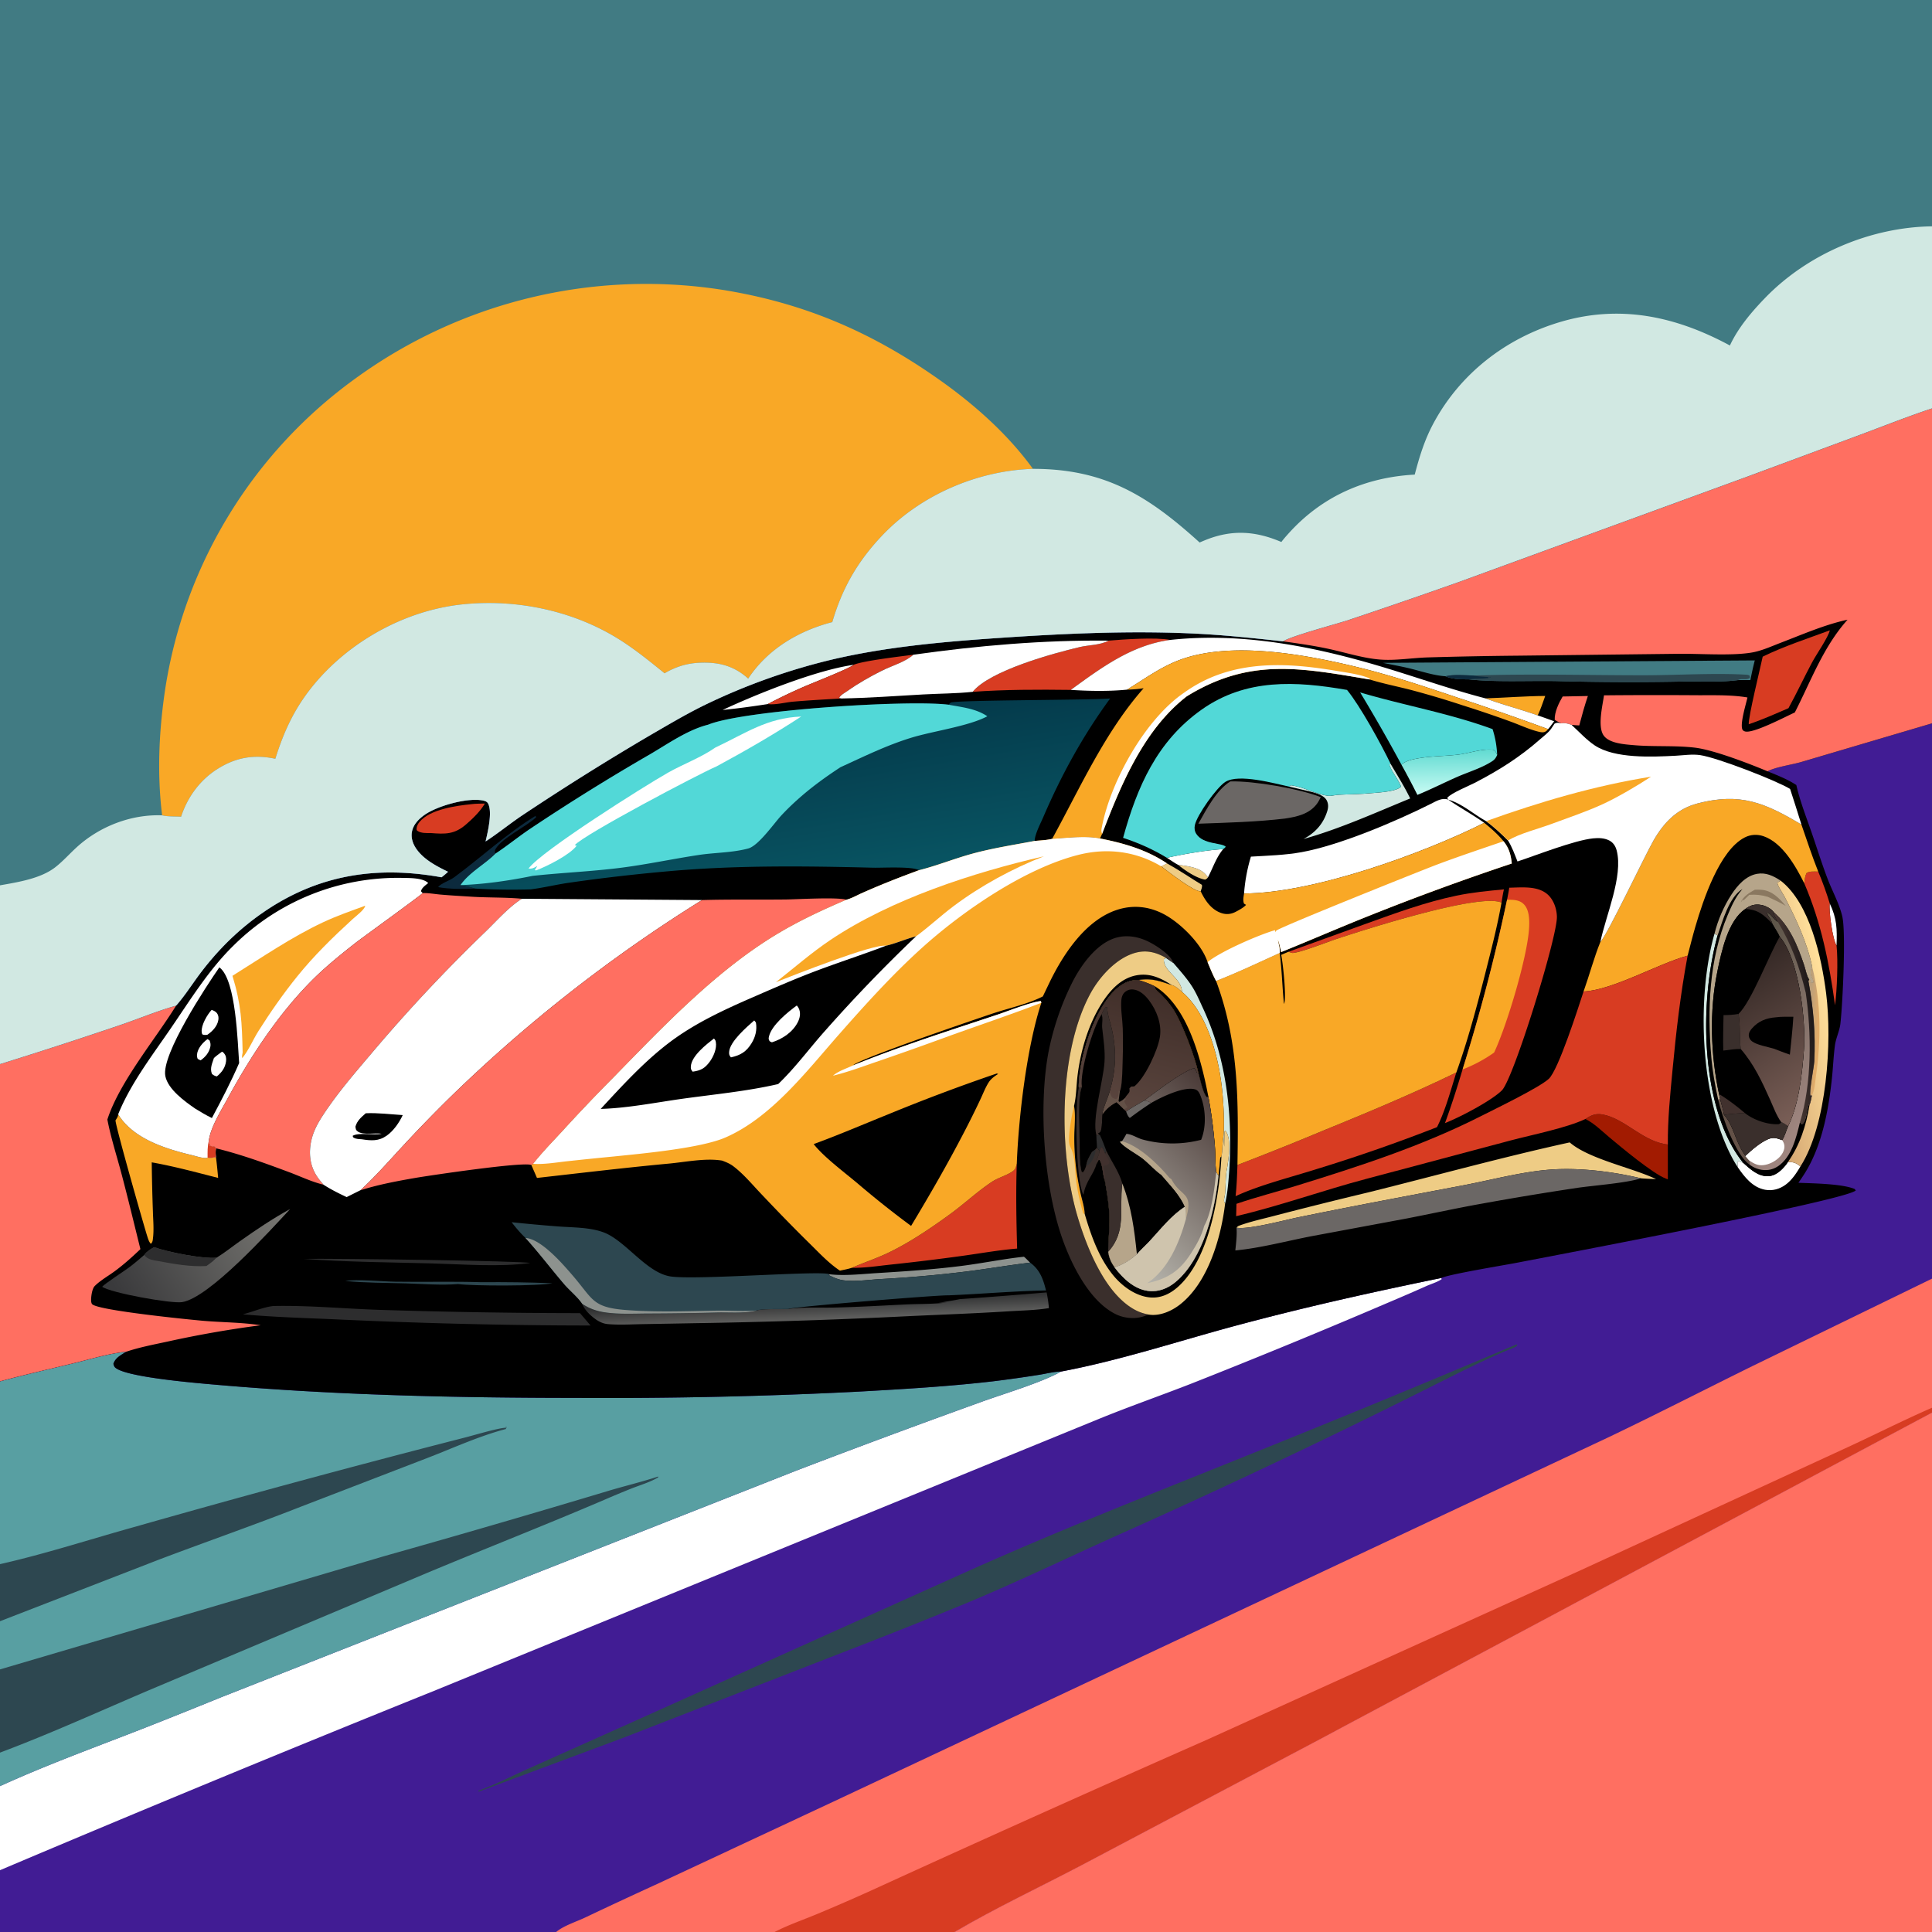 <svg xmlns:xlink="http://www.w3.org/1999/xlink" xmlns="http://www.w3.org/2000/svg" width="16" height="16" viewBox="0 0 512 512" data-bbox="24.875 158.101 462.25 195.798" style="overflow: visible;"><rect data-uid="o-45379c6b683c4acea4a1916d5ec10288" data-fl-background="" x="0" y="0" width="512" height="512" fill="#411C94"></rect><defs transform="matrix(0.981, 0, 0, 0.981, 4.851, 4.851)" data-uid="o-220651d4d9144446a209aace9493e98d"><linearGradient x1="0%" y1="50%" x2="100%" y2="50%" id="g_-183792101_1" gradientUnits="objectBoundingBox" data-uid="o-73ba3d590a2f41c19a5df9824017f9ee"><stop offset="0%" stop-color="rgb(252, 253, 255)" stop-opacity="1.00" data-uid="o-bc0f71f9805b481dacff3676bf8bacac"></stop><stop offset="100%" stop-color="rgb(255, 255, 255)" stop-opacity="1.00" data-uid="o-63b2fc2bd97c464e8b9e9eee66774fe4"></stop></linearGradient><linearGradient x1="0%" y1="50%" x2="100%" y2="50%" id="o-2fe3fb548330465dbff24558f47fb66e" gradientUnits="objectBoundingBox" data-uid="o-40feb054212a45149d1a4190eb116bfd"><stop offset="0%" stop-color="rgb(191, 197, 205)" stop-opacity="1.00" data-uid="o-20327ed3a95d4702a3db7fe36816c19e"></stop><stop offset="100%" stop-color="rgb(255, 255, 255)" stop-opacity="1" data-uid="o-cee6773928794edb8bd7ae70e9cc0790"></stop></linearGradient><linearGradient x1="0%" y1="50%" x2="100%" y2="50%" id="g_-183792101_1" gradientUnits="objectBoundingBox" data-uid="o-73ba3d590a2f41c19a5df9824017f9ee"><stop offset="0%" stop-color="rgb(252, 253, 255)" stop-opacity="1.00" data-uid="o-bc0f71f9805b481dacff3676bf8bacac"></stop><stop offset="100%" stop-color="rgb(255, 255, 255)" stop-opacity="1.00" data-uid="o-63b2fc2bd97c464e8b9e9eee66774fe4"></stop></linearGradient><linearGradient x1="0%" y1="50%" x2="100%" y2="50%" id="o-2fe3fb548330465dbff24558f47fb66e" gradientUnits="objectBoundingBox" data-uid="o-40feb054212a45149d1a4190eb116bfd"><stop offset="0%" stop-color="rgb(191, 197, 205)" stop-opacity="1.00" data-uid="o-20327ed3a95d4702a3db7fe36816c19e"></stop><stop offset="100%" stop-color="rgb(255, 255, 255)" stop-opacity="1" data-uid="o-cee6773928794edb8bd7ae70e9cc0790"></stop></linearGradient><linearGradient x1="0%" y1="50%" x2="100%" y2="50%" id="g_-183792101_1" gradientUnits="objectBoundingBox" data-uid="o-73ba3d590a2f41c19a5df9824017f9ee"><stop offset="0%" stop-color="rgb(252, 253, 255)" stop-opacity="1.00" data-uid="o-bc0f71f9805b481dacff3676bf8bacac"></stop><stop offset="100%" stop-color="rgb(255, 255, 255)" stop-opacity="1.00" data-uid="o-63b2fc2bd97c464e8b9e9eee66774fe4"></stop></linearGradient><pattern id="pattern-scalebox" class="fl-scaleHandlePattern mui-1euetuu" x="0" y="0" width="100%" height="100%"><circle cx="8.393" cy="8.393" r="3.847" stroke-width="1.399"></circle></pattern><pattern id="pattern-rotatebox" class="fl-rotationHandlePattern mui-1om27k9" x="0" y="0" width="100%" height="100%"><path transform="scale(0.699) translate(5, 10.5)" d="M18,13c0,3.31-2.69,6-6,6s-6-2.69-6-6s2.69-6,6-6v2.5l3.5-3.5l-3.5-3.5v2.5c-4.42,0-8,3.58-8,8c0,4.42,3.58,8,8,8c4.42,0,8-3.58,8-8 H18z"></path></pattern><pattern id="pattern-scalebox" class="fl-scaleHandlePattern mui-1euetuu" x="0" y="0" width="100%" height="100%"><circle cx="8.393" cy="8.393" r="3.847" stroke-width="1.399"></circle></pattern><pattern id="pattern-scalebox" class="fl-scaleHandlePattern mui-1euetuu" x="0" y="0" width="100%" height="100%"><circle cx="8.393" cy="8.393" r="3.847" stroke-width="1.399"></circle></pattern><pattern id="pattern-scalebox" class="fl-scaleHandlePattern mui-1euetuu" x="0" y="0" width="100%" height="100%"><circle cx="8.393" cy="8.393" r="3.847" stroke-width="1.399"></circle></pattern><pattern id="pattern-scalebox" class="fl-scaleHandlePattern mui-1euetuu" x="0" y="0" width="100%" height="100%"><circle cx="8.393" cy="8.393" r="3.847" stroke-width="1.399"></circle></pattern><pattern id="pattern-scalebox" class="fl-scaleHandlePattern mui-1euetuu" x="0" y="0" width="100%" height="100%"><circle cx="8.393" cy="8.393" r="3.847" stroke-width="1.399"></circle></pattern><pattern id="pattern-scalebox" class="fl-scaleHandlePattern mui-1euetuu" x="0" y="0" width="100%" height="100%"><circle cx="8.393" cy="8.393" r="3.847" stroke-width="1.399"></circle></pattern><pattern id="pattern-scalebox" class="fl-scaleHandlePattern mui-1euetuu" x="0" y="0" width="100%" height="100%"><circle cx="8.393" cy="8.393" r="3.847" stroke-width="1.399"></circle></pattern><linearGradient x1="0%" y1="50%" x2="100%" y2="50%" id="g_-183792101_1" gradientUnits="objectBoundingBox" data-uid="o-73ba3d590a2f41c19a5df9824017f9ee"><stop offset="0%" stop-color="rgb(252, 253, 255)" stop-opacity="1.00" data-uid="o-bc0f71f9805b481dacff3676bf8bacac"></stop><stop offset="100%" stop-color="rgb(255, 255, 255)" stop-opacity="1.00" data-uid="o-63b2fc2bd97c464e8b9e9eee66774fe4"></stop></linearGradient><linearGradient id="o-e5be2a3aac234c8f93d9466c32c7bb7a" x1="1224.02" x2="1197.24" y1="1371.4" y2="1507.27" gradientUnits="userSpaceOnUse" data-uid="o-834ea18a7ccb44caa8410e568f689082"><stop offset="0" stop-color="rgb(143, 74, 120)" data-uid="o-d07bb58c6d224b0ebd57161b5f35c128"></stop><stop offset="1" stop-color="rgb(180, 105, 143)" data-uid="o-7afb0c04519146d9b31de78ef776dc80"></stop></linearGradient><linearGradient id="o-65cc82acb6cb428da7eb62b6f84622aa" x1="632.43" x2="631.551" y1="1404.07" y2="1426.4" gradientUnits="userSpaceOnUse" data-uid="o-71dc162019e54e2d8ee8714d563443b3"><stop offset="0" stop-color="rgb(152, 108, 153)" data-uid="o-ed3b89d3b37b4615b01351fa2e388bb0"></stop><stop offset="1" stop-color="rgb(194, 134, 166)" data-uid="o-a6c5be515acd492dab6da7f711398c08"></stop></linearGradient><linearGradient id="o-90cca6c4c4b6425d8de3e70df7c6c433" x1="455.465" x2="380.668" y1="1345.14" y2="1254.47" gradientUnits="userSpaceOnUse" data-uid="o-3705e10d00d244c1855963ed3b3900c4"><stop offset="0" stop-color="rgb(156, 120, 169)" data-uid="o-026588a19cc840b1969b0483731db6f8"></stop><stop offset="1" stop-color="rgb(202, 158, 192)" data-uid="o-6278ee5960c44f8ea66fc57232af96f9"></stop></linearGradient><linearGradient id="o-8dca4e9acd144fa78694001a7e50cac0" x1="1752.54" x2="1747.92" y1="1387.26" y2="1364.04" gradientUnits="userSpaceOnUse" data-uid="o-3cadf225ddbb4742991e10bf93344d19"><stop offset="0" stop-color="rgb(97, 56, 97)" data-uid="o-e8d758fd390b46b2abfa77f60daba614"></stop><stop offset="1" stop-color="rgb(135, 72, 115)" data-uid="o-a4f3917a7402431d95314b3bbbf00ca4"></stop></linearGradient><linearGradient id="o-6766ecaed3b645d0829815b2ca566abb" x1="1665.88" x2="1680.38" y1="1367.9" y2="1450.88" gradientUnits="userSpaceOnUse" data-uid="o-db7e8678db444f8f9f900ac84d4ea668"><stop offset="0" stop-color="rgb(54, 74, 85)" data-uid="o-9f8ada17ca434850ace53c33d02150d4"></stop><stop offset="1" stop-color="rgb(115, 146, 153)" data-uid="o-55cdf7b1c6c044b39f9b963d75209199"></stop></linearGradient><linearGradient id="o-0ad19d57d1694c31aeb1cc309e648b7a" x1="1390.64" x2="1391.41" y1="1379.17" y2="1392.81" gradientUnits="userSpaceOnUse" data-uid="o-a433a66a88e141c9bc01244e832cf9fd"><stop offset="0" stop-color="rgb(143, 83, 124)" data-uid="o-ddeecb140a4f42fd90879606a9334511"></stop><stop offset="1" stop-color="rgb(169, 97, 157)" data-uid="o-7b9e399ba64a42e4969bfaefe4a91dac"></stop></linearGradient><linearGradient id="o-6575868b57114a329d81d7377980e1eb" x1="501.443" x2="446.3" y1="1330.89" y2="1388.61" gradientUnits="userSpaceOnUse" data-uid="o-e91c222bd13a4cda8f3550c86e817d0a"><stop offset="0" stop-color="rgb(7, 51, 75)" data-uid="o-301ac644efcc45358dfdf7635d3a3a37"></stop><stop offset="1" stop-color="rgb(67, 80, 97)" data-uid="o-eed252b4db3c4ea8bff0cd74861b769f"></stop></linearGradient><linearGradient id="o-8e2e1c5f33014a6eb0cf1219e94e8da0" x1="200.595" x2="201.849" y1="1375.85" y2="1342.82" gradientUnits="userSpaceOnUse" data-uid="o-f16441412410465ca2199a80a40d902b"><stop offset="0" stop-color="rgb(145, 69, 107)" data-uid="o-3dc1d11b956a48cc9eb71bf0cbcba5ae"></stop><stop offset="1" stop-color="rgb(100, 102, 141)" data-uid="o-1f4d4dd2ea034ae2adc24481631ffefc"></stop></linearGradient><linearGradient id="o-de3a76922c0845d4bda840e903611bcd" x1="1769.69" x2="1646.31" y1="1686.87" y2="1519.13" gradientUnits="userSpaceOnUse" data-uid="o-03de8884a282464989c6ae2e445be4ea"><stop offset="0" stop-color="rgb(0, 99, 88)" data-uid="o-43ea73eb881041cfac74812b8cd5bdf2"></stop><stop offset="1" stop-color="rgb(36, 134, 130)" data-uid="o-7f2f7c4f5e6b4d72a2c44e9930504547"></stop></linearGradient><linearGradient id="o-389d42035bec4cd3808d9bef68de67d4" x1="994.4" x2="985.523" y1="1420.27" y2="1389.46" gradientUnits="userSpaceOnUse" data-uid="o-d1c3c1bfd3134736bb1ef76eed5085dd"><stop offset="0" stop-color="rgb(108, 93, 131)" data-uid="o-c6f1e3002d7647b7ada8adc01a374a04"></stop><stop offset="1" stop-color="rgb(87, 105, 134)" data-uid="o-599bb415c9c34e67b728daae0183417b"></stop></linearGradient><linearGradient id="o-9e77968993594fda844cdee0360c8f16" x1="313.87" x2="314.125" y1="1235.52" y2="1250.2" gradientUnits="userSpaceOnUse" data-uid="o-32270b3eed8c4eb0abf55486ae7eb501"><stop offset="0" stop-color="rgb(248, 202, 198)" data-uid="o-ff87d2f81e0043c5ae8186df5a319765"></stop><stop offset="1" stop-color="rgb(255, 242, 252)" data-uid="o-e2e546a11aab4aafa43243d3fb89d1e9"></stop></linearGradient><linearGradient id="o-f6676778eb6b4532bb8c6c9f1e46fbce" x1="1363.72" x2="1358.62" y1="1182.64" y2="1205.06" gradientUnits="userSpaceOnUse" data-uid="o-97d6dca5eba64d24b6c1ef83c11af3bc"><stop offset="0" stop-color="rgb(69, 148, 152)" data-uid="o-58aa8a21a5e54b39a480b51ceb8a5971"></stop><stop offset="1" stop-color="rgb(112, 163, 172)" data-uid="o-4d350737074d4355b1357582dd277815"></stop></linearGradient><linearGradient id="o-cbdbfac5b0d341febc56af9e9fc907ae" x1="1821.09" x2="1801.68" y1="1308.88" y2="1308.32" gradientUnits="userSpaceOnUse" data-uid="o-e9dc89623f1e4a668f998ad668e95698"><stop offset="0" stop-color="rgb(136, 89, 140)" data-uid="o-c617d5eaa1db4727b03a2f168e26e2f2"></stop><stop offset="1" stop-color="rgb(149, 115, 157)" data-uid="o-ab54d65e68324b40b52cb150ea1cb9e3"></stop></linearGradient><linearGradient id="o-3537f35151014d768178c1b7dfbe7f4e" x1="1595.57" x2="1591.69" y1="1279.33" y2="1266.19" gradientUnits="userSpaceOnUse" data-uid="o-50a90c68e7c24958807a1dd0e1f108c7"><stop offset="0" stop-color="rgb(138, 106, 146)" data-uid="o-c58551530f3b4f9c945eaa68ca388290"></stop><stop offset="1" stop-color="rgb(161, 136, 161)" data-uid="o-fee3a6fd27304bc394579b85c9197846"></stop></linearGradient><linearGradient id="o-59ee72d83b3d44a69622fb920146ab76" x1="1665.38" x2="1623.62" y1="1242.87" y2="1294.13" gradientUnits="userSpaceOnUse" data-uid="o-5a7370de20364b55ad58124f4024b905"><stop offset="0" stop-color="rgb(154, 77, 118)" data-uid="o-aa81f1f4ea29480482decc75ce08438a"></stop><stop offset="1" stop-color="rgb(159, 130, 159)" data-uid="o-0d3772bcaa0c4824b4d65471677bb5c7"></stop></linearGradient><linearGradient id="o-ec3e207223924cb7a712bf10733b2c47" x1="1635.71" x2="1643.79" y1="1151.74" y2="1272.82" gradientUnits="userSpaceOnUse" data-uid="o-7f17ad0e4ab346ca9fbd6e965f9172b7"><stop offset="0" stop-color="rgb(69, 143, 141)" data-uid="o-4323c154a76f4e12b0e49dbd40c26fc2"></stop><stop offset="1" stop-color="rgb(115, 178, 185)" data-uid="o-d8c3dfca4f154b4fb353f6130aa17a3a"></stop></linearGradient><linearGradient id="o-18de5f1a3d2d475d9f08e601a3026cf3" x1="712.649" x2="731.067" y1="1095.33" y2="1152.99" gradientUnits="userSpaceOnUse" data-uid="o-9ece4ca4d6644f879b22c121658bc9a6"><stop offset="0" stop-color="rgb(16, 48, 76)" data-uid="o-79d51f45ba594fb3a0f82f2ba106db1a"></stop><stop offset="1" stop-color="rgb(17, 73, 100)" data-uid="o-84c90cca69014bf0ae3a13d70cf11daf"></stop></linearGradient><linearGradient id="o-917eaa06d4fb4accbce1e0c9ed7e5644" x1="733.946" x2="1587.12" y1="651.951" y2="1132.04" gradientUnits="userSpaceOnUse" data-uid="o-6670953457404037af2fee779109c105"><stop offset="0" stop-color="rgb(252, 208, 195)" data-uid="o-d554b5c4c902441e836ee3770aaca7d3"></stop><stop offset="1" stop-color="rgb(251, 232, 219)" data-uid="o-ae52c7551fd343eaa5b9c3da214bbad3"></stop></linearGradient><linearGradient id="o-6965a5cde83d4ef8a22d469a6e9cb6b2" x1="928.082" x2="921.537" y1="384.042" y2="780.989" gradientUnits="userSpaceOnUse" data-uid="o-b01dfd9fb2d144e695495bc73bc9e195"><stop offset="0" stop-color="rgb(167, 193, 184)" data-uid="o-a4ebdb26d606426ab1256589c9a5e729"></stop><stop offset="1" stop-color="rgb(246, 231, 218)" data-uid="o-48aaa7f1be54437486cc5801e195265e"></stop></linearGradient><linearGradient id="o-d58d8da1822e40fe8a957e2509abf173" x1="1023.3" x2="1023.7" y1="1.857" y2="357.86" gradientUnits="userSpaceOnUse" data-uid="o-f8814b6ad3e04f1abdc0a0b68760c42c"><stop offset="0" stop-color="rgb(120, 173, 169)" data-uid="o-ccfe3d4f399b411da97d74e4c02d6ba5"></stop><stop offset="1" stop-color="rgb(167, 193, 185)" data-uid="o-d784ed4a9e0d47a9b8bf28f78e0e1ddb"></stop></linearGradient><linearGradient id="o-daddfcaeff284f0d842b4b3707d27cae" x1="1537.38" x2="1537.83" y1="795.327" y2="838.651" gradientUnits="userSpaceOnUse" data-uid="o-edd130c38e3141dc9752658ea2f34760"><stop offset="0" stop-color="rgb(98, 219, 210)" data-uid="o-0685b9a09ec94623a186006470d14757"></stop><stop offset="1" stop-color="rgb(193, 249, 241)" data-uid="o-809815d73bac44c7b7a7c7765f9ec97d"></stop></linearGradient><linearGradient id="o-57e2b44bc199432cbd2b8681979e4dc1" x1="1868.09" x2="1939.76" y1="1089.87" y2="1073.95" gradientUnits="userSpaceOnUse" data-uid="o-3d6ff06b2d1b4433afbfa222d929e80e"><stop offset="0" stop-color="rgb(215, 170, 117)" data-uid="o-38eea4b7b51744ad838bc0cd41c792b6"></stop><stop offset="1" stop-color="rgb(255, 223, 154)" data-uid="o-457e61575de74aa4943c4dfffbdcfe63"></stop></linearGradient><linearGradient id="o-463dc8617a6f4d5db0056fdaaeb1bdd9" x1="1927.67" x2="1917.72" y1="1085.23" y2="1084.61" gradientUnits="userSpaceOnUse" data-uid="o-437e2e7a39d841f4bfa61d7747c36626"><stop offset="0" stop-color="rgb(226, 172, 104)" data-uid="o-ad1b09afbbd44dfeb3ea664e88aa8228"></stop><stop offset="1" stop-color="rgb(187, 159, 122)" data-uid="o-c842db9932a04fc2afa03a7f29cb3daa"></stop></linearGradient><linearGradient id="o-b5cb32d3b4494638b0309d3807ce760e" x1="1819.2" x2="1947.04" y1="1046.69" y2="1132.46" gradientUnits="userSpaceOnUse" data-uid="o-5d533455993c44adaeb92d9c90679855"><stop offset="0" stop-color="rgb(88, 81, 68)" data-uid="o-06520a39a63e4a7087e14327620a6211"></stop><stop offset="1" stop-color="rgb(158, 133, 127)" data-uid="o-2009105f6c39484d950b1007d8b522b1"></stop></linearGradient><linearGradient id="o-71481b1fdbac40ae9a0157ff9e509904" x1="1921.99" x2="1893.31" y1="1076.25" y2="1079.7" gradientUnits="userSpaceOnUse" data-uid="o-95cc635828614a449b363119a63de7de"><stop offset="0" stop-color="rgb(29, 24, 25)" data-uid="o-d343add0b5c645609c5da3f7d7d5d6e7"></stop><stop offset="1" stop-color="rgb(74, 57, 52)" data-uid="o-d84d9205f8cf4fa69716823d2bb3c044"></stop></linearGradient><linearGradient id="o-db5403c75df249dcbf41ff27e3319299" x1="132.821" x2="291.531" y1="1383.28" y2="1282.93" gradientUnits="userSpaceOnUse" data-uid="o-7bff3f5e9b0e4f7ebc0e788d7f6a990c"><stop offset="0" stop-color="rgb(58, 58, 60)" data-uid="o-e6886a75db09447cabb7dcd4a29e7ddd"></stop><stop offset="1" stop-color="rgb(118, 117, 113)" data-uid="o-13af28c93b66445594b40c395939866f"></stop></linearGradient><linearGradient id="o-6040ebfcb27b4217a78938c634946338" x1="865.856" x2="866.57" y1="1378.73" y2="1397.44" gradientUnits="userSpaceOnUse" data-uid="o-88afd55a897749ea8a420b23c34f94cf"><stop offset="0" stop-color="rgb(46, 47, 48)" data-uid="o-bd8c5cbba2464bd6a65dd55e7076591d"></stop><stop offset="1" stop-color="rgb(92, 92, 91)" data-uid="o-7931f9a07e664561972963dc9da7b7e1"></stop></linearGradient><linearGradient id="o-a2b5fb7b98184ed19e7cfe556b04091c" x1="1232.7" x2="1200.56" y1="1046.95" y2="1174.9" gradientUnits="userSpaceOnUse" data-uid="o-1359cc9be83a433baabe1b6f77a4a286"><stop offset="0" stop-color="rgb(63, 45, 40)" data-uid="o-bf04480ce28d46ce83e8847349cc0912"></stop><stop offset="1" stop-color="rgb(90, 69, 62)" data-uid="o-1013ed6ea2a44352a02b0bb6c5d89e02"></stop></linearGradient><linearGradient id="o-173df7c22dc4438396b3daf6c95e6138" x1="1842.86" x2="1935.45" y1="1024.74" y2="1163.72" gradientUnits="userSpaceOnUse" data-uid="o-4f89ec01776f4c1a840ba1d079bcf435"><stop offset="0" stop-color="rgb(52, 40, 37)" data-uid="o-dad1653b329a4647a67690f1db32ecb6"></stop><stop offset="1" stop-color="rgb(121, 94, 86)" data-uid="o-dc43c6eaa7a54d10bf86809b1c943175"></stop></linearGradient><linearGradient id="o-3ac7409e7cf24cedb2007616b602d609" x1="1309.87" x2="1173.56" y1="1175.55" y2="1312.9" gradientUnits="userSpaceOnUse" data-uid="o-0be1625cb55b429a8e9574d7f7f68cbc"><stop offset="0" stop-color="rgb(74, 58, 55)" data-uid="o-f25a147bf07c4acf96df8f9bc6b0cbef"></stop><stop offset="1" stop-color="rgb(180, 178, 170)" data-uid="o-fcfed6e7ed054977958751bf526b3b79"></stop></linearGradient><linearGradient id="o-7eee6e06d2e040998f7d52410911323e" x1="824.664" x2="852.291" y1="776.264" y2="940.037" gradientUnits="userSpaceOnUse" data-uid="o-0a2bd59c1bcc4105b3b37e6836c56dcb"><stop offset="0" stop-color="rgb(4, 58, 75)" data-uid="o-5c6b291c0c7041728a78c985f5705352"></stop><stop offset="1" stop-color="rgb(8, 84, 98)" data-uid="o-3de20d7d93f5420ba7cd27db52098072"></stop></linearGradient><linearGradient id="o-daddfcaeff284f0d842b4b3707d27cae" x1="1537.38" x2="1537.83" y1="795.327" y2="838.651" gradientUnits="userSpaceOnUse" data-uid="o-edd130c38e3141dc9752658ea2f34760"><stop offset="0" stop-color="rgb(98, 219, 210)" data-uid="o-0685b9a09ec94623a186006470d14757"></stop><stop offset="1" stop-color="rgb(193, 249, 241)" data-uid="o-809815d73bac44c7b7a7c7765f9ec97d"></stop></linearGradient><linearGradient id="o-57e2b44bc199432cbd2b8681979e4dc1" x1="1868.09" x2="1939.76" y1="1089.87" y2="1073.95" gradientUnits="userSpaceOnUse" data-uid="o-3d6ff06b2d1b4433afbfa222d929e80e"><stop offset="0" stop-color="rgb(215, 170, 117)" data-uid="o-38eea4b7b51744ad838bc0cd41c792b6"></stop><stop offset="1" stop-color="rgb(255, 223, 154)" data-uid="o-457e61575de74aa4943c4dfffbdcfe63"></stop></linearGradient><linearGradient id="o-463dc8617a6f4d5db0056fdaaeb1bdd9" x1="1927.67" x2="1917.72" y1="1085.23" y2="1084.61" gradientUnits="userSpaceOnUse" data-uid="o-437e2e7a39d841f4bfa61d7747c36626"><stop offset="0" stop-color="rgb(226, 172, 104)" data-uid="o-ad1b09afbbd44dfeb3ea664e88aa8228"></stop><stop offset="1" stop-color="rgb(187, 159, 122)" data-uid="o-c842db9932a04fc2afa03a7f29cb3daa"></stop></linearGradient><linearGradient id="o-b5cb32d3b4494638b0309d3807ce760e" x1="1819.2" x2="1947.04" y1="1046.69" y2="1132.46" gradientUnits="userSpaceOnUse" data-uid="o-5d533455993c44adaeb92d9c90679855"><stop offset="0" stop-color="rgb(88, 81, 68)" data-uid="o-06520a39a63e4a7087e14327620a6211"></stop><stop offset="1" stop-color="rgb(158, 133, 127)" data-uid="o-2009105f6c39484d950b1007d8b522b1"></stop></linearGradient><linearGradient id="o-71481b1fdbac40ae9a0157ff9e509904" x1="1921.99" x2="1893.31" y1="1076.25" y2="1079.7" gradientUnits="userSpaceOnUse" data-uid="o-95cc635828614a449b363119a63de7de"><stop offset="0" stop-color="rgb(29, 24, 25)" data-uid="o-d343add0b5c645609c5da3f7d7d5d6e7"></stop><stop offset="1" stop-color="rgb(74, 57, 52)" data-uid="o-d84d9205f8cf4fa69716823d2bb3c044"></stop></linearGradient><linearGradient id="o-db5403c75df249dcbf41ff27e3319299" x1="132.821" x2="291.531" y1="1383.28" y2="1282.93" gradientUnits="userSpaceOnUse" data-uid="o-7bff3f5e9b0e4f7ebc0e788d7f6a990c"><stop offset="0" stop-color="rgb(58, 58, 60)" data-uid="o-e6886a75db09447cabb7dcd4a29e7ddd"></stop><stop offset="1" stop-color="rgb(118, 117, 113)" data-uid="o-13af28c93b66445594b40c395939866f"></stop></linearGradient><linearGradient id="o-6040ebfcb27b4217a78938c634946338" x1="865.856" x2="866.57" y1="1378.73" y2="1397.44" gradientUnits="userSpaceOnUse" data-uid="o-88afd55a897749ea8a420b23c34f94cf"><stop offset="0" stop-color="rgb(46, 47, 48)" data-uid="o-bd8c5cbba2464bd6a65dd55e7076591d"></stop><stop offset="1" stop-color="rgb(92, 92, 91)" data-uid="o-7931f9a07e664561972963dc9da7b7e1"></stop></linearGradient><linearGradient id="o-a2b5fb7b98184ed19e7cfe556b04091c" x1="1232.7" x2="1200.56" y1="1046.95" y2="1174.9" gradientUnits="userSpaceOnUse" data-uid="o-1359cc9be83a433baabe1b6f77a4a286"><stop offset="0" stop-color="rgb(63, 45, 40)" data-uid="o-bf04480ce28d46ce83e8847349cc0912"></stop><stop offset="1" stop-color="rgb(90, 69, 62)" data-uid="o-1013ed6ea2a44352a02b0bb6c5d89e02"></stop></linearGradient><linearGradient id="o-173df7c22dc4438396b3daf6c95e6138" x1="1842.86" x2="1935.45" y1="1024.74" y2="1163.72" gradientUnits="userSpaceOnUse" data-uid="o-4f89ec01776f4c1a840ba1d079bcf435"><stop offset="0" stop-color="rgb(52, 40, 37)" data-uid="o-dad1653b329a4647a67690f1db32ecb6"></stop><stop offset="1" stop-color="rgb(121, 94, 86)" data-uid="o-dc43c6eaa7a54d10bf86809b1c943175"></stop></linearGradient><linearGradient id="o-3ac7409e7cf24cedb2007616b602d609" x1="1309.87" x2="1173.56" y1="1175.55" y2="1312.9" gradientUnits="userSpaceOnUse" data-uid="o-0be1625cb55b429a8e9574d7f7f68cbc"><stop offset="0" stop-color="rgb(74, 58, 55)" data-uid="o-f25a147bf07c4acf96df8f9bc6b0cbef"></stop><stop offset="1" stop-color="rgb(180, 178, 170)" data-uid="o-fcfed6e7ed054977958751bf526b3b79"></stop></linearGradient><linearGradient id="o-7eee6e06d2e040998f7d52410911323e" x1="824.664" x2="852.291" y1="776.264" y2="940.037" gradientUnits="userSpaceOnUse" data-uid="o-0a2bd59c1bcc4105b3b37e6836c56dcb"><stop offset="0" stop-color="rgb(4, 58, 75)" data-uid="o-5c6b291c0c7041728a78c985f5705352"></stop><stop offset="1" stop-color="rgb(8, 84, 98)" data-uid="o-3de20d7d93f5420ba7cd27db52098072"></stop></linearGradient><pattern id="pattern-scalebox" class="fl-scaleHandlePattern mui-1euetuu" x="0" y="0" width="100%" height="100%"><circle cx="8.393" cy="8.393" r="3.847" stroke-width="1.399"></circle></pattern><pattern id="pattern-rotatebox" class="fl-rotationHandlePattern mui-1om27k9" x="0" y="0" width="100%" height="100%"><path transform="scale(0.699) translate(5, 10.5)" d="M18,13c0,3.31-2.69,6-6,6s-6-2.69-6-6s2.69-6,6-6v2.5l3.5-3.5l-3.5-3.5v2.5c-4.42,0-8,3.58-8,8c0,4.42,3.58,8,8,8c4.42,0,8-3.58,8-8 H18z"></path></pattern><pattern id="pattern-scalebox" class="fl-scaleHandlePattern mui-1euetuu" x="0" y="0" width="100%" height="100%"><circle cx="8.393" cy="8.393" r="3.847" stroke-width="1.399"></circle></pattern><pattern id="pattern-scalebox" class="fl-scaleHandlePattern mui-1euetuu" x="0" y="0" width="100%" height="100%"><circle cx="8.393" cy="8.393" r="3.847" stroke-width="1.399"></circle></pattern><pattern id="pattern-scalebox" class="fl-scaleHandlePattern mui-1euetuu" x="0" y="0" width="100%" height="100%"><circle cx="8.393" cy="8.393" r="3.847" stroke-width="1.399"></circle></pattern><pattern id="pattern-scalebox" class="fl-scaleHandlePattern mui-1euetuu" x="0" y="0" width="100%" height="100%"><circle cx="8.393" cy="8.393" r="3.847" stroke-width="1.399"></circle></pattern><pattern id="pattern-scalebox" class="fl-scaleHandlePattern mui-1euetuu" x="0" y="0" width="100%" height="100%"><circle cx="8.393" cy="8.393" r="3.847" stroke-width="1.399"></circle></pattern><pattern id="pattern-scalebox" class="fl-scaleHandlePattern mui-1euetuu" x="0" y="0" width="100%" height="100%"><circle cx="8.393" cy="8.393" r="3.847" stroke-width="1.399"></circle></pattern><pattern id="pattern-scalebox" class="fl-scaleHandlePattern mui-1euetuu" x="0" y="0" width="100%" height="100%"><circle cx="8.393" cy="8.393" r="3.847" stroke-width="1.399"></circle></pattern><linearGradient id="o-daddfcaeff284f0d842b4b3707d27cae" x1="1537.38" x2="1537.83" y1="795.327" y2="838.651" gradientUnits="userSpaceOnUse" data-uid="o-edd130c38e3141dc9752658ea2f34760"><stop offset="0" stop-color="rgb(98, 219, 210)" data-uid="o-0685b9a09ec94623a186006470d14757"></stop><stop offset="1" stop-color="rgb(193, 249, 241)" data-uid="o-809815d73bac44c7b7a7c7765f9ec97d"></stop></linearGradient><linearGradient id="o-57e2b44bc199432cbd2b8681979e4dc1" x1="1868.09" x2="1939.76" y1="1089.87" y2="1073.95" gradientUnits="userSpaceOnUse" data-uid="o-3d6ff06b2d1b4433afbfa222d929e80e"><stop offset="0" stop-color="rgb(215, 170, 117)" data-uid="o-38eea4b7b51744ad838bc0cd41c792b6"></stop><stop offset="1" stop-color="rgb(255, 223, 154)" data-uid="o-457e61575de74aa4943c4dfffbdcfe63"></stop></linearGradient><linearGradient id="o-463dc8617a6f4d5db0056fdaaeb1bdd9" x1="1927.67" x2="1917.72" y1="1085.23" y2="1084.61" gradientUnits="userSpaceOnUse" data-uid="o-437e2e7a39d841f4bfa61d7747c36626"><stop offset="0" stop-color="rgb(226, 172, 104)" data-uid="o-ad1b09afbbd44dfeb3ea664e88aa8228"></stop><stop offset="1" stop-color="rgb(187, 159, 122)" data-uid="o-c842db9932a04fc2afa03a7f29cb3daa"></stop></linearGradient><linearGradient id="o-b5cb32d3b4494638b0309d3807ce760e" x1="1819.2" x2="1947.04" y1="1046.69" y2="1132.46" gradientUnits="userSpaceOnUse" data-uid="o-5d533455993c44adaeb92d9c90679855"><stop offset="0" stop-color="rgb(88, 81, 68)" data-uid="o-06520a39a63e4a7087e14327620a6211"></stop><stop offset="1" stop-color="rgb(158, 133, 127)" data-uid="o-2009105f6c39484d950b1007d8b522b1"></stop></linearGradient><linearGradient id="o-71481b1fdbac40ae9a0157ff9e509904" x1="1921.99" x2="1893.31" y1="1076.25" y2="1079.7" gradientUnits="userSpaceOnUse" data-uid="o-95cc635828614a449b363119a63de7de"><stop offset="0" stop-color="rgb(29, 24, 25)" data-uid="o-d343add0b5c645609c5da3f7d7d5d6e7"></stop><stop offset="1" stop-color="rgb(74, 57, 52)" data-uid="o-d84d9205f8cf4fa69716823d2bb3c044"></stop></linearGradient><linearGradient id="o-db5403c75df249dcbf41ff27e3319299" x1="132.821" x2="291.531" y1="1383.28" y2="1282.93" gradientUnits="userSpaceOnUse" data-uid="o-7bff3f5e9b0e4f7ebc0e788d7f6a990c"><stop offset="0" stop-color="rgb(58, 58, 60)" data-uid="o-e6886a75db09447cabb7dcd4a29e7ddd"></stop><stop offset="1" stop-color="rgb(118, 117, 113)" data-uid="o-13af28c93b66445594b40c395939866f"></stop></linearGradient><linearGradient id="o-6040ebfcb27b4217a78938c634946338" x1="865.856" x2="866.57" y1="1378.73" y2="1397.44" gradientUnits="userSpaceOnUse" data-uid="o-88afd55a897749ea8a420b23c34f94cf"><stop offset="0" stop-color="rgb(46, 47, 48)" data-uid="o-bd8c5cbba2464bd6a65dd55e7076591d"></stop><stop offset="1" stop-color="rgb(92, 92, 91)" data-uid="o-7931f9a07e664561972963dc9da7b7e1"></stop></linearGradient><linearGradient id="o-a2b5fb7b98184ed19e7cfe556b04091c" x1="1232.7" x2="1200.56" y1="1046.95" y2="1174.9" gradientUnits="userSpaceOnUse" data-uid="o-1359cc9be83a433baabe1b6f77a4a286"><stop offset="0" stop-color="rgb(63, 45, 40)" data-uid="o-bf04480ce28d46ce83e8847349cc0912"></stop><stop offset="1" stop-color="rgb(90, 69, 62)" data-uid="o-1013ed6ea2a44352a02b0bb6c5d89e02"></stop></linearGradient><linearGradient id="o-173df7c22dc4438396b3daf6c95e6138" x1="1842.86" x2="1935.45" y1="1024.74" y2="1163.72" gradientUnits="userSpaceOnUse" data-uid="o-4f89ec01776f4c1a840ba1d079bcf435"><stop offset="0" stop-color="rgb(52, 40, 37)" data-uid="o-dad1653b329a4647a67690f1db32ecb6"></stop><stop offset="1" stop-color="rgb(121, 94, 86)" data-uid="o-dc43c6eaa7a54d10bf86809b1c943175"></stop></linearGradient><linearGradient id="o-3ac7409e7cf24cedb2007616b602d609" x1="1309.87" x2="1173.56" y1="1175.55" y2="1312.9" gradientUnits="userSpaceOnUse" data-uid="o-0be1625cb55b429a8e9574d7f7f68cbc"><stop offset="0" stop-color="rgb(74, 58, 55)" data-uid="o-f25a147bf07c4acf96df8f9bc6b0cbef"></stop><stop offset="1" stop-color="rgb(180, 178, 170)" data-uid="o-fcfed6e7ed054977958751bf526b3b79"></stop></linearGradient><linearGradient id="o-7eee6e06d2e040998f7d52410911323e" x1="824.664" x2="852.291" y1="776.264" y2="940.037" gradientUnits="userSpaceOnUse" data-uid="o-0a2bd59c1bcc4105b3b37e6836c56dcb"><stop offset="0" stop-color="rgb(4, 58, 75)" data-uid="o-5c6b291c0c7041728a78c985f5705352"></stop><stop offset="1" stop-color="rgb(8, 84, 98)" data-uid="o-3de20d7d93f5420ba7cd27db52098072"></stop></linearGradient></defs><g transform="matrix(0.25, 0, 0, 0.25, -0, 0)" data-uid="o-d5e2dee1231f47e6b6426c4213ae9150"><path fill="#2D4750" d="m1607.56 1425.09.82.51c-.21.42-.27.95-.63 1.26-2.1 1.81-7.88 3.62-10.55 4.76-21.77 9.26-42.91 19.59-64.06 30.22a8256 8256 0 0 1-353.22 167.66c-51.34 23.28-102.05 47.54-154.07 69.33a6086 6086 0 0 1-125.276 50l-239.5 93.16-153.572 57.25-.641-.95c17.876-6.24 34.578-15.13 51.806-22.82l113.85-50.95 354.123-159.28c96.55-43.23 195.26-82.06 293.39-121.55a16148 16148 0 0 0 287.53-118.6" transform="matrix(1, 0, 0, 1, 0, 0)" data-uid="o-0854e9d6b1644c5c8ba3945ed15b9beb"></path><path fill="#FFFFFF" d="m1527.88 1354.7.28 1.32c-4.91 3.28-11.06 4.95-16.45 7.38-18.77 8.44-37.79 16.38-56.71 24.48a7886 7886 0 0 1-191.6 78.6c-33.34 13.03-67.25 24.79-100.36 38.38l-705.058 288.38A28084 28084 0 0 0 0 1982.49v-89.11c43.853-20.02 89.503-37.06 134.48-54.4 33.614-12.96 67.137-26.52 100.531-40.05l608.733-239.89a10508 10508 0 0 1 195.316-72.53c24.36-8.96 64.32-20.56 85.72-32.62 62.73-11.82 122.63-31.76 184.12-48.33 72.62-19.57 145.33-35.76 218.98-50.86" transform="matrix(1, 0, 0, 1, 0, 0)" data-uid="o-5e502ce864354c0cb7eeaf7a3fc6bfe9"></path><path fill="#FF6F61" d="M589.573 2048c7.426-6.46 21.297-10.89 30.468-15.22a5887 5887 0 0 1 78.312-36.46l184.15-86.08 822.927-386.85c51.26-24.5 101.73-50.43 152.68-75.52l189.89-92.45v142.05l-654.63 349.28-247.17 130.63c-44.61 23.42-90.85 45.12-134.25 70.62z" transform="matrix(1, 0, 0, 1, 0, 0)" data-uid="o-d46b706325724243a1f6d77af4f1d546"></path><path fill="#D83C22" d="M2048 1492.27v5.2l-654.63 349.28-247.17 130.63c-44.61 23.42-90.85 45.12-134.25 70.62H821.07c14.182-7.37 30.161-12.82 44.942-18.99a2039 2039 0 0 0 70.495-30.93 28795 28795 0 0 1 342.053-153.52l398.25-180.61 276.07-127.21c31.83-14.53 63.04-30.49 95.12-44.47" transform="matrix(1, 0, 0, 1, 0, 0)" data-uid="o-c9f2c625d6d840c4b20599977ce63cf6"></path><path fill="#589FA2" d="M0 1464.29c25.808-7.01 52.059-12.92 78.054-19.22 18.031-4.37 37.444-10.34 55.879-12.24-5.524 3.51-11.605 6.29-13.728 12.91.717 2.68 1.158 3.65 3.579 5.15 14.805 9.21 80.942 14.85 100.046 16.55 129.376 11.49 258.71 14.34 388.538 14.39a5227 5227 0 0 0 297.913-6.66c47.39-2.68 95.049-5.42 142.209-10.9a1354 1354 0 0 0 49.12-6.93c7.42-1.17 15.7-3.39 23.17-3.45-21.4 12.06-61.36 23.66-85.72 32.62a10508 10508 0 0 0-195.316 72.53l-608.733 239.89c-33.394 13.53-66.917 27.09-100.531 40.05-44.977 17.34-90.627 34.38-134.48 54.4z" transform="matrix(1, 0, 0, 1, 0, 0)" data-uid="o-66deb14e90f64f55a4850c1f75d04ab9"></path><path fill="#2D4750" d="M0 1658.05c48.43-10.93 96.05-26.53 143.902-39.8a13525 13525 0 0 1 348.606-94.31c8.395-2.07 38.449-11.13 44.523-10.44l-.573-1.91-.089 3.2c-28.393 7.46-55.626 20.02-83.084 30.63l-133.762 51.5c-49.849 19.59-100.444 37.22-150.541 56.15L0 1718.56z" transform="matrix(1, 0, 0, 1, 0, 0)" data-uid="o-b1c1aaeeda794a9bb8ca8b42b313a376"></path><path fill="#2D4750" d="m0 1769.64 408.37-120.38a14213 14213 0 0 0 234.25-68.2c18.356-5.58 36.96-9.93 55.182-15.92l-.314 1.3.447-.48c-.344.2-.685.41-1.032.61-8.411 4.78-18.08 7.64-27.088 11.14a1054 1054 0 0 0-29.71 12.38c-61.972 26.49-124.696 51.11-186.891 77.06l-291.467 122.92C108.03 1812.85 54.622 1837.35 0 1857.85z" transform="matrix(1, 0, 0, 1, 0, 0)" data-uid="o-3f7d7564cd0f4cb3bc6e6c88a46ef3c1"></path><path fill="#FF6F61" d="M1011.95 2048c43.4-25.5 89.64-47.2 134.25-70.62l247.17-130.63L2048 1497.47V2048z" transform="matrix(1, 0, 0, 1, 0, 0)" data-uid="o-afee464e90434b3dba9ba06d923f2d2e"></path><path d="M2048 432.867v333.891l-138.68 41.009c-9.8 2.889-27.5 5.336-35.57 9.863 10.39 4.276 21.03 8.365 30.46 14.552 3.94 17.435 10.51 33.906 16.32 50.759 5.66 16.368 10.75 32.844 16.95 49.029 5 13.033 12.27 25.948 15.43 39.553 4.03 17.396.34 93.467-2.03 113.737-.9 7.76-4.72 15.03-5.77 22.84-1.53 11.51-1.96 23.22-3.18 34.78-3.55 33.82-10.57 71.94-28.88 100.97a249 249 0 0 1-6.65 9.95c15.26.62 46.13.98 59.51 6.53l1.29 1.56c-9.66 10.55-324.99 69.99-358.43 76.52-14.12 2.76-72 12.16-80.89 16.29-73.65 15.1-146.36 31.29-218.98 50.86-61.49 16.57-121.39 36.51-184.12 48.33-7.47.06-15.75 2.28-23.17 3.45a1354 1354 0 0 1-49.12 6.93c-47.16 5.48-94.819 8.22-142.209 10.9a5227 5227 0 0 1-297.913 6.66c-129.828-.05-259.162-2.9-388.538-14.39-19.104-1.7-85.241-7.34-100.046-16.55-2.421-1.5-2.862-2.47-3.579-5.15 2.123-6.62 8.204-9.4 13.728-12.91-18.435 1.9-37.848 7.87-55.88 12.24-25.994 6.3-52.245 12.21-78.053 19.22v-336.32a5210 5210 0 0 0 126.993-41.3c19.79-6.7 39.678-15.11 59.725-20.7 9.193-10.38 16.978-22.8 25.337-33.91 18.877-25.11 40.647-46.694 66.512-64.584 58.311-40.331 120.54-49.97 189.433-37.515 2.491-1.815 4.692-3.741 6.931-5.856-11.579-5.615-24.089-12.077-32.212-22.388-4.284-5.438-7.203-12.209-6.166-19.238 1.191-8.072 6.983-14.045 13.37-18.6 13.674-9.753 46.2-18.764 62.458-15.234 1.852.402 3.933 1.218 4.899 2.935 5.036 8.945-.333 30.747-2.528 40.386 13.163-8.577 25.464-18.658 38.537-27.458a2807 2807 0 0 1 134.94-84.581c20.152-11.661 40.331-23.743 61.326-33.813a662.7 662.7 0 0 1 131.431-46.743c57.024-13.506 117.069-18.957 175.454-22.953 68.52-4.689 136.9-7.962 205.6-4.998 32.8 1.415 65.28 4.825 97.9 8.417 9.16-5.797 55.74-18.144 68.66-22.357a6939 6939 0 0 0 118.36-40.749l304.36-111.217 119.12-44.16c25.81-9.6 51.42-19.821 77.56-28.487" transform="matrix(1, 0, 0, 1, 0, 0)" data-uid="o-daeb1324e6b947c79359a3452aaf02eb"></path><path fill="#FFFFFF" d="M1946.82 1002.23c-4.21-6.095-8.41-37.068-7.22-44.54 7.69 16.041 7.82 27.242 7.22 44.54" transform="matrix(1, 0, 0, 1, 0, 0)" data-uid="o-d300a5b15fee4bc9a2438529f25696a8"></path><path fill="#EECC85" d="M1248.83 916.751c9.92 1.373 23.71 2.711 30.09 11.247a80 80 0 0 1 1.52 2.137c-1.1 1.36-1.44 1.565-2.95 2.292-9.34-1.463-21.44-9.787-28.66-15.676" transform="matrix(1, 0, 0, 1, 0, 0)" data-uid="o-b75e7a3c5e674935b814c25b0d7402db"></path><path fill="#EECC85" d="M1237.11 915.257c12.6 6.947 24.61 15.218 36.92 22.702.66 2.747-.67 4.382-1.21 6.932-7.04.531-34.85-21.206-41.92-26.57 2.1-.932 4.15-2.031 6.21-3.064" transform="matrix(1, 0, 0, 1, 0, 0)" data-uid="o-4f6a9af785074c73bea6ced3c09c6b0e"></path><path fill="#2D4750" d="M485.681 1361.16c-18.031 1.45-37.883-.19-55.987-.74-21.126-.64-42.629-.44-63.651-2.55 12.787-2.01 38.838.55 53.121.78 30.403.49 60.87-.43 91.256.53 25.129-.19 50.073.06 75.186 1.13-14.483 3.05-84.207 2.94-99.925.85" transform="matrix(1, 0, 0, 1, 0, 0)" data-uid="o-17963377c78741808193be5b34099f80"></path><path fill="#2D2D2E" d="M321.778 1334.48c28.194-.68 234.603 2.12 240.043 4.36-32.177 4.48-71.4 1.3-104.385.43-45.058-1.17-90.731-1.47-135.658-4.79" transform="matrix(1, 0, 0, 1, 0, 0)" data-uid="o-92edb5472da94a1db7b92207606a1abe"></path><path fill="#F9A826" d="M1574.62 740.293c21.1-.697 42.28-2.422 63.37-2.556-2.49 6.892-4.77 13.994-7.93 20.604-18.33-6.473-37.22-11.32-55.44-18.048" transform="matrix(1, 0, 0, 1, 0, 0)" data-uid="o-7fb063d9c48b4a28978cb4a32ff496ec"></path><path fill="#0C2A3D" d="M503.438 941.912c-11.803.639-27.436.678-38.984-1.519 2.506-3.871 12.339-7.022 16.674-10.21 28.999-21.321 56.032-46.621 86.727-65.437l1.134.534-1.492-.578.869 1.584c-10.342 9.985-35.963 21.701-43.054 33.699-1.239 2.096-.726 2.679-.108 4.894-11.43 11.571-27.767 19.846-37.081 33.358 5.162 1.058 10.302 2.024 15.315 3.675" transform="matrix(1, 0, 0, 1, 0, 0)" data-uid="o-e3b7b0b16ef6488d9edc88f43f9160f7"></path><path fill="#FFFFFF" d="M1236.98 909.318c17.09-3.97 42.19-8.176 59.7-9.26-7.52 8.897-10.88 19.908-16.24 30.077a80 80 0 0 0-1.52-2.137c-6.38-8.536-20.17-9.874-30.09-11.247-4.05-2.105-7.97-4.993-11.85-7.433" transform="matrix(1, 0, 0, 1, 0, 0)" data-uid="o-71fed1065b804b1fba84513dd476370a"></path><path fill="#D1E8E2" d="M1817.41 989.79c1.17.599 2.37 1.018 3.25 2.011-17.97 65.279-18.23 163.929 15.9 224.169a125 125 0 0 0 11.44 16.8l-4.85-1.97-1.36.71c.02 1.95.07 3.84.3 5.78a125 125 0 0 1-4.37-7.16c-35.28-63.22-39.85-171.49-20.31-240.34" transform="matrix(1, 0, 0, 1, 0, 0)" data-uid="o-4e9aaf6feb494518a965c826a2c950ff"></path><path fill="#FF6F61" d="m1656.47 738.308 26.74-.514c-3.49 10.303-6.36 20.666-9.12 31.18-2.78-.102-5.48-.307-8.24-.614-3.23-1.186-7.49-2.412-10.87-1.549-2.37-1.171-4.8-2.235-6.91-3.847-.34-8.109 4.33-17.722 8.4-24.656" transform="matrix(1, 0, 0, 1, 0, 0)" data-uid="o-2e4168edfa4c40cc933d5954b5bf13a3"></path><path fill="#FFFFFF" d="M1842.09 1237.29c-.23-1.94-.28-3.83-.3-5.78l1.36-.71 4.85 1.97c7.54 6.73 16.09 14.82 27.03 13.98 7.68-.59 13.69-6.45 18.27-12.14.74-.93 1.37-1.88 2.02-2.89 6.2.11 8.44.85 13.23 4.74-4.27 7.13-8.94 14.38-15.73 19.38-6.3 4.64-14.01 6.78-21.76 5.34-13.28-2.48-21.77-13.44-28.97-23.89" transform="matrix(1, 0, 0, 1, 0, 0)" data-uid="o-c9478d1f7e864d07a44d7b2926e7a5f1"></path><path fill="#FFFFFF" d="M904.757 704.766c-4.41 3.978-44.201 19.501-53.029 23.413a555 555 0 0 0-37.901 18.177c-15.962 2.443-31.694 4.643-47.778 6.237 36.478-17.058 99.139-42.196 138.708-47.827" transform="matrix(1, 0, 0, 1, 0, 0)" data-uid="o-81f6cdf1694a4051b55f2f03d1f4e666"></path><path fill="#8D928E" d="M1085.42 1332.18c2.28 1.86 4.41 4.23 6.53 6.28-22.7 2.68-45.25 6.57-67.93 9.42a1315 1315 0 0 1-90.337 7.95c-12.809.73-26.805 2.94-39.526 1.35-5.394-.67-10.396-2.94-15.243-5.3l.252-1.12c16.217 1.88 34.05-.22 50.358-1.23 30.091-1.86 60.275-3.85 90.186-7.67 21.97-2.81 43.68-7.32 65.71-9.68" transform="matrix(1, 0, 0, 1, 0, 0)" data-uid="o-4b826d250fe84629823015081c34701c"></path><path fill="#D83C22" d="M500.199 852.396c4.483-.567 9.248-.442 13.775-.619-4.732 8.184-12.828 15.969-19.951 22.154-12.347 10.72-22.109 10.322-37.558 9.132-4.321.043-9.852.294-13.637-2.13-1.224-.784-1.267-.998-1.221-2.73.062-2.356 1.576-5.101 3.039-6.876 11.167-13.543 39.297-17.277 55.553-18.931" transform="matrix(1, 0, 0, 1, 0, 0)" data-uid="o-cfc326a2051c40f58afe9a107859471f"></path><path fill="#D1E8E2" d="m1235.9 1015.35 7.99 5.48c7.09 8.28 14.46 16.39 20.26 25.68 4.35 6.97 7.68 14.95 11.15 22.39 25.44 54.71 31.99 116.57 27.43 176.31-.76 9.96-1.67 20.69-4.02 30.41-.8-1.06-1.21-1.69-1.2-3.1.01-2.24.86-4.69 1.07-6.98.81-8.66.44-17.58 1.94-26.17.08-.47.24-.93.31-1.4 1.61-10.64 4.87-30.78-1.84-39.47l-.88.76a408 408 0 0 0-.36 16.29c-.48-3.76-.76-7.4-.78-11.19.93-14.65.24-30.1-1.04-44.7-3.08-35.09-14.81-84.66-43.03-108.27-.2-14.52-19.89-21.57-19.16-34.58z" transform="matrix(1, 0, 0, 1, 0, 0)" data-uid="o-3cc5c0b35037443e9a7d3cf31fd14770"></path><path fill="#D83C22" d="M1927.38 923.914c4.63 10.893 8.75 22.461 12.22 33.776-1.19 7.472 3.01 38.445 7.22 44.54 1.75 16.67.51 46.59-1.59 63.42-6.18-45.04-14.6-87.327-32.65-129.36.49-3.69.74-7.352 2.38-10.744 3.21-2.297 8.57-1.599 12.42-1.632" transform="matrix(1, 0, 0, 1, 0, 0)" data-uid="o-b26ec889b45b45d48881403413462f7c"></path><path d="M1820.66 991.801c5.08-14.736 12.25-41.223 26.47-49.393l-.98 1.12c-6.61 7.657-10.96 17.522-14.86 26.786-19.74 46.896-21.51 100.096-17.26 150.256 1.29 15.2 4.03 30.25 7.3 45.13l2.1-.7c1.38 5.48 3.2 11.15 4.11 16.71 9.69 10.3 12.12 27.73 20.31 39.88.82 1.22 1.8 2.43 2.21 3.84 1.27 1.49 2.5 3.12 3.88 4.5l1.05 4.94c3.04 2.11 6.41 3.8 10.02 4.69 6.62 1.63 13.33.81 19.13-2.89 14.98-9.54 20.01-30.77 23.82-46.79l2.18 1.85c4.65-2.15 5.24-15.76 7.34-20.8l.72.23c-3.62 21.88-9.99 42.23-22.88 60.56-.65 1.01-1.28 1.96-2.02 2.89-4.58 5.69-10.59 11.55-18.27 12.14-10.94.84-19.49-7.25-27.03-13.98a125 125 0 0 1-11.44-16.8c-34.13-60.24-33.87-158.89-15.9-224.169" transform="matrix(1, 0, 0, 1, 0, 0)" data-uid="o-772686ecaba7491ea8e38992e92f34b7"></path><path fill="#635147" d="m1821.33 1165.7 2.1-.7c1.38 5.48 3.2 11.15 4.11 16.71 9.69 10.3 12.12 27.73 20.31 39.88.82 1.22 1.8 2.43 2.21 3.84 1.27 1.49 2.5 3.12 3.88 4.5l1.05 4.94c-15-9.9-29.73-51.61-33.66-69.17" transform="matrix(1, 0, 0, 1, 0, 0)" data-uid="o-a8d39256c7b44af6bb83f6476cba594e"></path><path fill="#D83C22" d="m1365.83 1008.92 82.8-29.932c31.2-11.226 62.59-22.741 95.13-29.519 16.72-3.483 33.49-5.101 50.47-6.686-1.15 4.577-1.76 9.37-2.56 14.024-22.91-10.565-145.5 28.778-174.26 38.313-9.61 3.185-39.65 14.93-47.12 15.05-1.14.01-3.27-.92-4.46-1.25" transform="matrix(1, 0, 0, 1, 0, 0)" data-uid="o-f7a822acd7e64f19b5dca770f85455f2"></path><path fill="#A21B01" d="M1680.58 1186.18c5.9-3.98 10.74-6.08 17.94-4.85 23.92 4.09 42.93 29.08 69.48 31.9l-.02 36.9-.78-.27c-.43-.16-.86-.34-1.29-.5-13.66-5.07-47.85-33.6-60.25-44.03-7.82-6.57-15.92-14.68-25.08-19.15" transform="matrix(1, 0, 0, 1, 0, 0)" data-uid="o-038c561da6fa4dbbab5965f22ed10003"></path><path fill="#D83C22" d="M904.757 704.766c10.077-4.336 50.189-8.954 63.442-10.731-8.455 7.706-23.225 11.826-33.545 17.019-12.514 6.297-24.579 13.116-36.028 21.213-2.868 2.029-7.637 4.428-9.072 7.554l2.27.591c-17.009.985-34.089 1.902-51.062 3.379-8.211.715-19.038 3.678-26.935 2.565a555 555 0 0 1 37.901-18.177c8.828-3.912 48.619-19.435 53.029-23.413" transform="matrix(1, 0, 0, 1, 0, 0)" data-uid="o-c4f3ec841a5349699e19f51bc5ee4d16"></path><path fill="#D1E8E2" d="M1367.27 834.02c.03-1.043-.1-.463.65-1.655 13.79 1.554 26.73 9.44 39.74 11.173 3.43.457 7.46-.82 10.97-1.016 11.47-.642 23-.615 34.44-1.687 6.99-.655 27.52-1.581 32.08-7.055a27 27 0 0 0-.35-.804l-.6-1.327c-3.26-7.301-9.13-13.687-11.47-21.196l1.47-.585c6.98 11.98 14.64 24.04 20.66 36.522-37.01 15.185-74.58 32.233-113.09 42.999 12.38-6.63 20.94-15.886 25.2-29.592 1.18-3.786 1.31-7.428-.44-11.052-3.13-6.498-14.18-8.793-20.58-10.348a1717 1717 0 0 0-18.68-4.377" transform="matrix(1, 0, 0, 1, 0, 0)" data-uid="o-d34e425d68da485f9627e07673a73794"></path><path fill="url(&quot;#o-daddfcaeff284f0d842b4b3707d27cae&quot;)" d="M1485.64 810.672c.5-.429.96-.895 1.49-1.287 4.13-3.067 10.25-4.401 15.25-5.332 14.13-2.636 28.59-2.389 42.84-4.059 12.45-1.461 25.19-6.545 37.74-5.217 2.69 1.805 2.83 2.67 4.12 5.547-1.33 2.762-2.36 4.623-4.95 6.351-11.15 7.431-25.5 11.599-37.8 17.018-13.97 6.159-27.7 13.155-41.83 18.925a819 819 0 0 0-16.86-31.946" transform="matrix(1, 0, 0, 1, 0, 0)" data-uid="o-618fc01bd6bb46d989b2919cc966faa7"></path><path fill="#B6A58A" d="M1817.41 989.79c3.56-14.394 9.87-29.092 17.99-41.503 6.34-9.687 15.14-19.811 27.09-21.973 9.48-1.716 17.34 2.183 25.01 7.196l-3.31 2.131c-.45 2.497 6.14 12.254 7.59 15.061 11.96 23.137 24.02 48.491 29.21 74.218-1.82 4.65-2.21 6.56-.09 11.28.28.63.57 1.24.85 1.86.91 2.09.64 1.19.83 3.53-2.07.5-1.07.41-3 .36l-.57-3.1-1.21-.49c-2.61-3.51-3.76-10.46-5.2-14.76-6.95-20.84-15.34-41.802-32.33-56.562-2.66-3.832-9.02-7.069-13.56-7.775-6.66-1.034-11.32.363-16.63 4.306-18.47 12.208-25.42 45.881-29.59 66.131-8.71 42.23-7.11 88.05 1.72 130.02l1.22 5.28-2.1.7c-3.27-14.88-6.01-29.93-7.3-45.13-4.25-50.16-2.48-103.36 17.26-150.256 3.9-9.264 8.25-19.129 14.86-26.786l.98-1.12c-14.22 8.17-21.39 34.657-26.47 49.393-.88-.993-2.08-1.412-3.25-2.011" transform="matrix(1, 0, 0, 1, 0, 0)" data-uid="o-2cd3e8c428e54571bd0986495648d14f"></path><path fill="#8A7860" d="M1860.24 943.124c2.2-.072 4.37-.108 6.57.046 11.77.826 18.95 8.82 26.17 17.11-5.97-3.678-12.57-6.424-18.86-9.527-6.87-2.078-12.68-2.68-19.78-2.187l-6.19 5.917-.37-1.021-2.25 2.763-.11-.147c2.91-6.104 9.12-9.861 14.82-12.954" transform="matrix(1, 0, 0, 1, 0, 0)" data-uid="o-ac2037d59d14443386e5ea2f51e53206"></path><path fill="#F9A826" d="M125.261 1181.23c15.996 26.03 50.343 36.61 78.192 43.27 3.74.89 13.565 4.2 16.604 2.62 3.218.55 5.72.06 8.86-.55.976 7.34 1.66 14.7 2.337 22.07-23.343-5.92-46.686-12.31-70.411-16.5a2110 2110 0 0 0 1.249 52.08c.253 9.15 1.191 18.93.108 28.03-.295 2.48-.332 4.62-2.355 6.23-2.128-2.39-2.947-5.47-3.895-8.47-3.968-12.55-33.655-116.73-33.51-122.41 1.107-1.71 2.3-3.32 2.711-5.36.068-.33.073-.67.11-1.01" transform="matrix(1, 0, 0, 1, 0, 0)" data-uid="o-d65f97dd85ee4fba9a3533aa19d058c7"></path><path fill="#D83C22" d="M1939.68 668.192c-1.76 7.604-14.25 25.414-18.8 33.96-8.57 16.073-16.26 32.607-25.04 48.565-13.88 5.975-27.77 12.198-42.1 16.998-.54-7.559 12.23-59.522 14.8-71.637 22.41-11.009 47.67-19.199 71.14-27.886" transform="matrix(1, 0, 0, 1, 0, 0)" data-uid="o-edc8c68f1e544fe8a13f6c2a72c9fd01"></path><path fill="#F9A826" d="M1206.9 1038.84c14.2-2.15 22.06 1.05 35.13 5.36 4.12.97 7.68 4.48 10.87 7.19 28.22 23.61 39.95 73.18 43.03 108.27 1.28 14.6 1.97 30.05 1.04 44.7-1.52 7.05-.84 14.52-2.21 21.74l-1.21.96c-.52 6.45-1.03 12.86-1.93 19.26l-2.33-3.76c-1.22-8.7-.8-18.36-1.46-27.21a511 511 0 0 0-7.18-54.15l-.11 1.41-1.09.7c-4.4-4.16-7.32-19.77-9.24-26.16-3.37-16.43-17.22-52.83-26.16-66.67-4.86-7.53-11.43-14.95-18.19-20.83-1.49-1.3-1.14-2.11-1.41-4.01-5.75-2.88-11.42-4.89-17.55-6.8" transform="matrix(1, 0, 0, 1, 0, 0)" data-uid="o-000ce589ee25469aae0663d9df5b0345"></path><path d="M1224.45 1045.64c30.71 19.09 44.6 64 52.44 97.65a518 518 0 0 1 3.76 17.91l-.11 1.41-1.09.7c-4.4-4.16-7.32-19.77-9.24-26.16-3.37-16.43-17.22-52.83-26.16-66.67-4.86-7.53-11.43-14.95-18.19-20.83-1.49-1.3-1.14-2.11-1.41-4.01" transform="matrix(1, 0, 0, 1, 0, 0)" data-uid="o-27cb515daa1546e59c9e6b1221dad479"></path><path fill="#6B6765" d="M1304.33 828.302c25.23-.506 72.31 7.59 95.75 16.676-1.14 2.213-2.31 4.627-3.77 6.662-8.06 11.251-21.44 14.169-34.25 16.075-30.23 3.605-61.32 4.343-91.74 5.452 8.07-14.391 19.34-36.153 34.01-44.865" transform="matrix(1, 0, 0, 1, 0, 0)" data-uid="o-3bfe7272e6304d62a02b280663af35b5"></path><path fill="url(&quot;#o-57e2b44bc199432cbd2b8681979e4dc1&quot;)" d="M1887.5 933.51c31.09 24.008 43.53 81.91 48.28 119.5 6.46 51 .89 139.59-27.23 183.45-4.79-3.89-7.03-4.63-13.23-4.74 12.89-18.33 19.26-38.68 22.88-60.56 1.26-3 1.73-6.78 2.48-9.96l-1.46.25c-1.76-3.26 3.69-30.24 3.99-36.27 1.48-28.92-.87-56.79-6.19-85.2l.78-1.62 1.21.49.57 3.1c1.93.05.93.14 3-.36-.19-2.34.08-1.44-.83-3.53-.28-.62-.57-1.23-.85-1.86-2.12-4.72-1.73-6.63.09-11.28-5.19-25.727-17.25-51.081-29.21-74.218-1.45-2.807-8.04-12.564-7.59-15.061z" transform="matrix(1, 0, 0, 1, 0, 0)" data-uid="o-e856e85cd9064d17832213d39df8a8c4"></path><path fill="url(&quot;#o-463dc8617a6f4d5db0056fdaaeb1bdd9&quot;)" d="M1920.99 1024.92c9.63 37.5 9.39 78.22 3.94 116.36-.86 6.03-1.38 14.54-4.25 19.92l-1.46.25c-1.76-3.26 3.69-30.24 3.99-36.27 1.48-28.92-.87-56.79-6.19-85.2l.78-1.62 1.21.49.57 3.1c1.93.05.93.14 3-.36-.19-2.34.08-1.44-.83-3.53-.28-.62-.57-1.23-.85-1.86-2.12-4.72-1.73-6.63.09-11.28" transform="matrix(1, 0, 0, 1, 0, 0)" data-uid="o-acd62d1c8b6e46a1bd66dc50dc3c8956"></path><path fill="url(&quot;#o-b5cb32d3b4494638b0309d3807ce760e&quot;)" d="M1878.67 979.1c-1.05-4.121-4.15-7.462-5.97-11.363l1.42-.209c3.99 2.326 5.51 6.104 9.08 8.707.44.324.9.631 1.35.947-1.59-3.528-4.06-6.096-4.28-10.144 16.99 14.76 25.38 35.722 32.33 56.562 1.44 4.3 2.59 11.25 5.2 14.76l-.78 1.62c5.32 28.41 7.67 56.28 6.19 85.2-.3 6.03-5.75 33.01-3.99 36.27l1.46-.25c-.75 3.18-1.22 6.96-2.48 9.96l-.72-.23c-2.1 5.04-2.69 18.65-7.34 20.8l-2.18-1.85c-3.81 16.02-8.84 37.25-23.82 46.79-5.8 3.7-12.51 4.52-19.13 2.89-3.61-.89-6.98-2.58-10.02-4.69l-1.05-4.94c-1.38-1.38-2.61-3.01-3.88-4.5 6.34-6.15 15.4-13.86 23.44-17.54 6.12-2.8 9.59-1.56 15.65.66 2.72-4.14 4.29-10.18 6.34-14.81 11.41-23.34 14.73-54.3 16.67-80.12 2.36-31.27-4.83-96.29-25.6-120.655-2.06-4.783-5.44-9.223-7.89-13.865" transform="matrix(1, 0, 0, 1, 0, 0)" data-uid="o-1316e1cdc3de4bcabcaff152896b6931"></path><path fill="#FFFFFF" d="M1850.06 1225.43c6.34-6.15 15.4-13.86 23.44-17.54 6.12-2.8 9.59-1.56 15.65.66 2.05 2.97 2.91 5.9 2.11 9.48-1.32 5.87-6.07 10.34-11.07 13.28-4.9 2.9-11.87 5-17.51 3.29-3.2-.96-6.02-2.79-8.74-4.67-1.38-1.38-2.61-3.01-3.88-4.5" transform="matrix(1, 0, 0, 1, 0, 0)" data-uid="o-3cc81d16ade04dc49d5f85fbf573a5ca"></path><path fill="url(&quot;#o-71481b1fdbac40ae9a0157ff9e509904&quot;)" d="M1880.27 967.038c16.99 14.76 25.38 35.722 32.33 56.562 1.44 4.3 2.59 11.25 5.2 14.76l-.78 1.62c5.32 28.41 7.67 56.28 6.19 85.2-.3 6.03-5.75 33.01-3.99 36.27l1.46-.25c-.75 3.18-1.22 6.96-2.48 9.96l-.72-.23c-2.1 5.04-2.69 18.65-7.34 20.8l-2.18-1.85c12.83-41.49 12.39-94.99 6.18-137.68-6.75-27.48-14.75-50.56-29.59-75.018-1.59-3.528-4.06-6.096-4.28-10.144" transform="matrix(1, 0, 0, 1, 0, 0)" data-uid="o-a5fa16adf0dd4772b859138c303f2e33"></path><path fill="#2D2D2E" d="M289.807 1384.43c37.428-.82 75.553 2.88 113.022 4.09a6915 6915 0 0 0 211.977 3.46l11.228 13.13-31.284-.12a6022 6022 0 0 1-233.395-6.17c-34.58-1.63-69.468-2.41-103.922-5.6 10.622-2.57 21.597-7.65 32.374-8.79" transform="matrix(1, 0, 0, 1, 0, 0)" data-uid="o-805fad2e6a834a398944655286f8a0b9"></path><path fill="#D83C22" d="M1175.13 679.104c16.17-1.354 50.16-3.763 65.21-.742-40.77 5.458-72.94 29.477-105.28 52.967-34.4-.428-69.65-.448-103.96 2.038 17.97-22.402 85.23-40.811 113.44-47.444 9.72-2.284 21.87-2.003 30.59-6.819" transform="matrix(1, 0, 0, 1, 0, 0)" data-uid="o-3a94a7eb722a4053a5688be27d418fb9"></path><path fill="#52D8D7" d="M1441.81 733.991c46.74 13.836 94.36 22.016 140.37 38.896 2.95 9.186 4.4 17.805 4.9 27.437-1.29-2.877-1.43-3.742-4.12-5.547-12.55-1.328-25.29 3.756-37.74 5.217-14.25 1.67-28.71 1.423-42.84 4.059-5 .931-11.12 2.265-15.25 5.332-.53.392-.99.858-1.49 1.287a1764 1764 0 0 0-43.83-76.681" transform="matrix(1, 0, 0, 1, 0, 0)" data-uid="o-8d09037307ad4de6b39bf7e1d6364fe2"></path><path fill="url(&quot;#o-db5403c75df249dcbf41ff27e3319299&quot;)" d="M229.597 1333.18c8.512-5.2 16.552-11.7 24.732-17.47 17.274-12.19 34.707-23.96 53.259-34.12-22.046 23.78-85.885 94.21-114.559 98.71-11.587 1.81-75.775-9.78-84.704-16.29 2.415-3.08 24.081-17.14 29.105-20.93 5.334-4.03 10.409-8.44 15.486-12.79 2.55-3.64 6.612-6.08 10.425-8.25 14.079 5.12 52.147 12.8 66.256 11.14" transform="matrix(1, 0, 0, 1, 0, 0)" data-uid="o-2dc24e646a484fa5a6b088f62b948b0b"></path><path fill="#2D2D2E" d="M163.341 1322.04c14.079 5.12 52.147 12.8 66.256 11.14-3.402 3.52-6.818 6.13-10.845 8.86-16.755.97-34.02-2.1-50.461-5.14-5.728-1.06-11.811-1.47-15.375-6.61 2.55-3.64 6.612-6.08 10.425-8.25" transform="matrix(1, 0, 0, 1, 0, 0)" data-uid="o-1fc9f9448cd449118d259c4c2399e46c"></path><path fill="#EECC85" d="M1663.94 1210.99c20.39 17.71 66.53 26.87 91.54 38.9-5.32-.18-10.61-.39-15.92-.81-28.25-6.83-62.01-11.08-91.08-9.58-32.03 1.66-64.81 10.76-96.32 16.77-58.65 11.18-117.18 22.04-175.69 34.05-14.23 2.92-53.53 13.44-65.7 11.1 1.1-1.35 1.55-1.72 3.22-2.33 12.08-4.39 25.29-7.17 37.74-10.5a5063 5063 0 0 1 99.18-24.73c70.97-17.65 141.59-37.18 213.03-52.87" transform="matrix(1, 0, 0, 1, 0, 0)" data-uid="o-3e71c85605584ec69601e32bdbc5726c"></path><path fill="url(&quot;#o-6040ebfcb27b4217a78938c634946338&quot;)" d="M1017.37 1377.13a6174 6174 0 0 0 92.09-7.13c1.17 5.56 1.94 10.98 2.45 16.64-14.33 2.35-29.39 2.53-43.89 3.45-35.51 2.27-71.038 3.48-106.578 5.18a6517 6517 0 0 1-223.742 7.34l-56.675 1.02c-12.047.23-24.528 1-36.544-.02-5.329-.45-9.826-2.72-14.072-5.88-5.306-3.95-10.824-9.35-13.195-15.6 8.061 5.23 15.495 7.8 24.991 9.14 14.395 2.01 29.71 1.16 44.244 1.09a3105 3105 0 0 0 73.776-1.06c12.463-.31 27.798 1.01 39.8-1.63q1.064-.24 2.114-.54c6.517-2.08 25.925-1.18 33.763-1.62 15.338-2.14 32.562-1.14 48.095-1.46 25.773-.53 51.537-2.14 77.287-3.33 14.139-.66 28.555-.22 42.586-2.08l-8.855.49c7.425-1.47 14.985-2.38 22.355-4" transform="matrix(1, 0, 0, 1, 0, 0)" data-uid="o-6f215b90518b40b186d3c712100de1a2"></path><path fill="#D83C22" d="M903.008 1343.91c12.501-5.5 25.533-9.73 37.892-15.6 22.932-10.88 45.076-25.96 65.61-40.81 15.29-11.05 29.44-24.5 45.13-34.83 6.5-4.28 14.41-6.2 21-10.49 3.94-2.58 4.18-4.41 5.2-8.75-1 30.11-.52 60 .37 90.1-18.91 1.54-37.79 4.9-56.58 7.53a2342 2342 0 0 1-76.856 9.4c-13.703 1.44-28.011 3.73-41.766 3.45" transform="matrix(1, 0, 0, 1, 0, 0)" data-uid="o-e5da458f40814210ada0dd9715f4612f"></path><path fill="#FFFFFF" d="M1240.34 678.362c76.59-8.297 153.66 7.048 226.83 29.16 35.92 10.854 71.09 23.334 107.45 32.771 18.22 6.728 37.11 11.575 55.44 18.048a1021 1021 0 0 1 17.4 6.226c-2.1 2.783-4.13 5.702-6.39 8.348a2849 2849 0 0 0-97.07-33.774c-34.85-11.725-70.32-23.581-106.08-32.212-55.2-13.321-133.66-27.78-188.14-7.11-20.02 7.598-36.97 20.172-55.09 31.227-19.47 1.936-40.11 1.528-59.63.283 32.34-23.49 64.51-47.509 105.28-52.967" transform="matrix(1, 0, 0, 1, 0, 0)" data-uid="o-95da0a66c63a4f66be29d5507fda6f1a"></path><path fill="#417B83" d="M1860.14 700.056a345 345 0 0 0-4.64 20.847l-13.11.022c-18.39 2.453-38.29 1.247-56.85 1.5a2816 2816 0 0 1-135.52-.453c-29.01-.544-64.81 1.302-93.05-1.824-8.2-.065-16.99-.022-24.65-3.309-12.46-.689-26.18-5.464-38.36-8.383-9.27-2.223-18.68-3.84-28.01-5.81z" transform="matrix(1, 0, 0, 1, 0, 0)" data-uid="o-cba8857a2bd94f3589fe442de0de1c2a"></path><path fill="#2D4750" d="M1561.68 716.092c60.26-2.027 120.22-.281 180.47-.277 34.55.003 75-2.613 108.82-.61 1.59.094 2.38.261 3.74 1.077l.21 2.156c-3.53 3.073-8.56.218-12.53 2.487-18.39 2.453-38.29 1.247-56.85 1.5a2816 2816 0 0 1-135.52-.453c-29.01-.544-64.81 1.302-93.05-1.824-8.2-.065-16.99-.022-24.65-3.309 9.01-2.184 20.1-1.019 29.36-.747" transform="matrix(1, 0, 0, 1, 0, 0)" data-uid="o-63b103b9ed8446e6b2c9bbb2c7608946"></path><path fill="#0C2A3D" d="M1532.32 716.839c9.01-2.184 20.1-1.019 29.36-.747.33.07.66.143.99.209 5.92 1.179 11.84.896 17.74 1.784l-1.72.519.71-.621-1.73-.028.41.793c-7.07.969-14.18.463-21.11 1.4-8.2-.065-16.99-.022-24.65-3.309" transform="matrix(1, 0, 0, 1, 0, 0)" data-uid="o-fea844965d0a4ee2b32c8ee2351472fa"></path><path fill="#FFFFFF" d="M968.199 694.035c68.161-9.637 138.081-15.682 206.931-14.931-8.72 4.816-20.87 4.535-30.59 6.819-28.21 6.633-95.47 25.042-113.44 47.444-17.23 1.842-34.908 1.8-52.237 2.757-28.965 1.598-58.033 3.79-87.039 4.288l-2.27-.591c1.435-3.126 6.204-5.525 9.072-7.554 11.449-8.097 23.514-14.916 36.028-21.213 10.32-5.193 25.09-9.313 33.545-17.019" transform="matrix(1, 0, 0, 1, 0, 0)" data-uid="o-77247df7f2704565b8818d2c9ac774dc"></path><path fill="#D83C22" d="M1311.74 1234.9a3155 3155 0 0 0 91-36.46c47.67-19.44 94.72-39.09 141.04-61.6-6 18.98-11.54 40.15-20.48 57.97a1786 1786 0 0 1-126.97 44.27c-27.48 8.72-60.72 16.96-86.53 28.91 1.17-11.03 1.57-22.01 1.94-33.09" transform="matrix(1, 0, 0, 1, 0, 0)" data-uid="o-fa260663d9dd49ae8863d506c713465a"></path><path fill="#6B6765" d="M1310.77 1301.42c12.17 2.34 51.47-8.18 65.7-11.1 58.51-12.01 117.04-22.87 175.69-34.05 31.51-6.01 64.29-15.11 96.32-16.77 29.07-1.5 62.83 2.75 91.08 9.58-15.94 5.05-49.19 7.47-67.26 10.05a3305 3305 0 0 0-101.45 16.79c-26.95 4.78-53.61 10.7-80.47 15.87l-99.5 18.52c-25.95 4.98-55.35 12.81-81.38 15.21.78-7.98 1.9-16.07 1.27-24.1" transform="matrix(1, 0, 0, 1, 0, 0)" data-uid="o-47053986a8f248e2a54a826c644fb65f"></path><path fill="#FFFFFF" d="M1326 908.072c17.87-1.071 36.19-1.547 53.83-4.76 40.54-7.381 99.56-32.5 136.81-51.138 5.88-2.942 11.88-6.807 18.39-4.588 12.49 8.615 25.88 15.822 38.32 24.65-65.1 32.608-181.42 74.733-254.61 74.874 1.02-13.447 3.38-26.14 7.26-39.038" transform="matrix(1, 0, 0, 1, 0, 0)" data-uid="o-40e5a57c546a4d18b73902638fc44194"></path><path fill="#3A2F2C" d="M1218.68 1393.66c-1.41.13-2.72.4-4.07.85-.52.17-1.01.4-1.52.59-9.3 3.46-21 2.44-29.79-1.74-28.52-13.57-48.08-53.67-57.89-82.39-18.88-55.26-24.61-138.31-14.07-195.22a291.2 291.2 0 0 1 24.84-73.42c9.12-18.3 25.49-41.65 45.99-48.022 12.16-3.782 24.98-1.396 36.09 4.294 7.95 4.068 22.89 13.628 25.63 22.228l-7.99-5.48c-10.22-5.86-20.45-8.55-32.12-5.42-20.18 5.42-38.11 25.27-47.78 43.02-34.46 63.26-33.85 170.19-13.34 238.01 9.89 32.71 29.21 81.29 61.13 97.88 4.83 2.51 9.56 3.89 14.89 4.82" transform="matrix(1, 0, 0, 1, 0, 0)" data-uid="o-383a1b5cf98340d99a376e1b07fed867"></path><path fill="#D83C22" d="M1599.87 940.994c13.33-.214 30.36-2.311 40.98 7.429 6.23 5.722 9.39 15.155 9.53 23.462.37 21.8-46.01 171.745-58.33 183.965-11.26 11.17-44.97 28.72-60.31 34.68 6.9-18.77 12.89-37.7 18.64-56.86a1918 1918 0 0 0 47.17-179.918c.82-4.245 1.68-8.483 2.32-12.758" transform="matrix(1, 0, 0, 1, 0, 0)" data-uid="o-4af2dd5df6ae4bc1a151ee1ca36388ec"></path><path fill="#F9A826" d="M1597.55 953.752c6.37.025 13.04-.075 17.84 4.844 5.78 5.914 5.93 16.678 5.54 24.472-1.49 30.482-23.61 104.102-37.1 132.662-10.13 7.27-21.81 13.47-33.45 17.94a1918 1918 0 0 0 47.17-179.918" transform="matrix(1, 0, 0, 1, 0, 0)" data-uid="o-525a624222724c17811448191bdbc87d"></path><path fill="#EECC85" d="M1218.68 1393.66c-5.33-.93-10.06-2.31-14.89-4.82-31.92-16.59-51.24-65.17-61.13-97.88-20.51-67.82-21.12-174.75 13.34-238.01 9.67-17.75 27.6-37.6 47.78-43.02 11.67-3.13 21.9-.44 32.12 5.42l-2.16 1.46c-.73 13.01 18.96 20.06 19.16 34.58-3.19-2.71-6.75-6.22-10.87-7.19-13.07-4.31-20.93-7.51-35.13-5.36-10.43-.12-18.27 4.33-25.64 11.54-21.85 21.37-37.03 70.43-37.77 100.16-.02.81.04 1.62.07 2.42l3.25-.87c-5.03 12.62-2.06 48.18-2.31 63.01.04 8.68-.11 18.35 1.99 26.78l1.31 1.02c1.99-1.95 2.65-4.42 3.57-6.98.65-5.66 3.39-10.04 6.2-14.85l3.85-2.81 1.55-1.93 2.7 3.92c-.43 4.71-3.54 8.33-3.21 13.09l1.89-3.68 1.29-.17c3.63 6.02 3.04 14.95 5.52 21.69 2.49 14.31 4.97 28.39 4.94 42.97-.01 10.92-1.38 21.82-1.38 32.69.98 6.73 2.94 11.18 6.86 16.69 8.72 11.44 20.7 23.04 35.61 24.86 10.93 1.34 21.03-2.74 29.29-9.74 29.27-24.82 41.48-76.05 45.14-112.33.9-6.4 1.41-12.81 1.93-19.26l1.21-.96c1.37-7.22.69-14.69 2.21-21.74.02 3.79.3 7.43.78 11.19a408 408 0 0 1 .36-16.29l.88-.76c6.71 8.69 3.45 28.83 1.84 39.47-.07.47-.23.93-.31 1.4-1.5 8.59-1.13 17.51-1.94 26.17-.21 2.29-1.06 4.74-1.07 6.98-.01 1.41.4 2.04 1.2 3.1-4.32 36.19-17.99 83.92-47.92 107.27-8.74 6.81-20.81 12.18-32.11 10.77" transform="matrix(1, 0, 0, 1, 0, 0)" data-uid="o-a8d60d2be383411daf826cd46a62d328"></path><path fill="#F9A826" d="m1149.79 1286.73-1.42-.34c-3.35-10.76-6.08-23.11-7.56-34.29-1.35-10.27-.89-23.54-4.74-33.12-.97-2.43-2.37-4.8-2.7-7.45-1.12-9.06 2.91-30.09 5.13-39.2 1.8 9.6.5 20.41.32 30.19a255 255 0 0 0 1.26 29.98c1.09 10.94 3 21.66 5.31 32.4 1.44 6.75 4.23 14.99 4.4 21.83" transform="matrix(1, 0, 0, 1, 0, 0)" data-uid="o-a3390397868c408aaea3c2b1641532f5"></path><path d="M1138.5 1172.33c2.45-9.92 2.44-21.14 3.65-31.32 3.09-26.03 11.05-53.63 24.88-76.04 8.5-13.75 20-27.34 36.56-30.87 14.63-3.12 26.49 2.37 38.44 10.1-13.07-4.31-20.93-7.51-35.13-5.36-10.43-.12-18.27 4.33-25.64 11.54-21.85 21.37-37.03 70.43-37.77 100.16-.02.81.04 1.62.07 2.42l3.25-.87c-5.03 12.62-2.06 48.18-2.31 63.01.04 8.68-.11 18.35 1.99 26.78l1.31 1.02c1.99-1.95 2.65-4.42 3.57-6.98.65-5.66 3.39-10.04 6.2-14.85l3.85-2.81 1.55-1.93 2.7 3.92c-.43 4.71-3.54 8.33-3.21 13.09l1.89-3.68 1.29-.17c3.63 6.02 3.04 14.95 5.52 21.69 2.49 14.31 4.97 28.39 4.94 42.97-.01 10.92-1.38 21.82-1.38 32.69.98 6.73 2.94 11.18 6.86 16.69 8.72 11.44 20.7 23.04 35.61 24.86 10.93 1.34 21.03-2.74 29.29-9.74 29.27-24.82 41.48-76.05 45.14-112.33.9-6.4 1.41-12.81 1.93-19.26l1.21-.96c-2.28 42.4-13.12 109.32-46.64 138.54-7.99 6.96-17.59 11.54-28.39 10.74-15.67-1.16-30.34-11.96-39.93-23.81-15.2-18.78-23.26-41.97-30.01-64.84-.17-6.84-2.96-15.08-4.4-21.83-2.31-10.74-4.22-21.46-5.31-32.4a255 255 0 0 1-1.26-29.98c.18-9.78 1.48-20.59-.32-30.19" transform="matrix(1, 0, 0, 1, 0, 0)" data-uid="o-1d7d10ed43fa4e5aaf686c25831e7216"></path><path fill="#3A2F2C" d="m1143.56 1152.96 3.25-.87c-5.03 12.62-2.06 48.18-2.31 63.01.04 8.68-.11 18.35 1.99 26.78l1.31 1.02c1.99-1.95 2.65-4.42 3.57-6.98.65-5.66 3.39-10.04 6.2-14.85l3.85-2.81 1.55-1.93 2.7 3.92c-.43 4.71-3.54 8.33-3.21 13.09-2.9 11.52-11.32 18.02-13.9 32.86l-.45-.18c-7.8-16.72-8.87-94.57-4.55-113.06" transform="matrix(1, 0, 0, 1, 0, 0)" data-uid="o-9c0ed8e607c046a1aa7f19e0f3a9df08"></path><path fill="#2D2D2E" d="m1157.57 1221.07 3.85-2.81c-.39 5.47-2.55 11.57-6.56 15.45-1.03 1-2.2 1.61-3.49 2.21.65-5.66 3.39-10.04 6.2-14.85" transform="matrix(1, 0, 0, 1, 0, 0)" data-uid="o-4c6d79d127454202ba3ca63cda6dbbab"></path><path fill="url(&quot;#o-a2b5fb7b98184ed19e7cfe556b04091c&quot;)" d="M1143.56 1152.96c-.03-.8-.09-1.61-.07-2.42.74-29.73 15.92-78.79 37.77-100.16 7.37-7.21 15.21-11.66 25.64-11.54 6.13 1.91 11.8 3.92 17.55 6.8.27 1.9-.08 2.71 1.41 4.01 6.76 5.88 13.33 13.3 18.19 20.83 8.94 13.84 22.79 50.24 26.16 66.67l-1.64-.17c-.81-2.16-.77-3.52-2.88-4.64-12.84 3.74-41.11 25.83-52.82 34.34-6.29 3.76-13.26 7.31-19.13 11.66l-2.39-2.28c-2.58-2.55-5.11-5.2-7.88-7.53-6.5 3.59-10.35 6.92-14.81 12.99-.41 3.74-.28 16.72-2.51 18.72-.51.46-1.55.99-2.17 1.33.66.65 1.26 1.37 2.06 1.85l-3.75.03c-.05 4.35.26 8.56.68 12.88l-1.55 1.93-3.85 2.81c-2.81 4.81-5.55 9.19-6.2 14.85-.92 2.56-1.58 5.03-3.57 6.98l-1.31-1.02c-2.1-8.43-1.95-18.1-1.99-26.78.25-14.83-2.72-50.39 2.31-63.01z" transform="matrix(1, 0, 0, 1, 0, 0)" data-uid="o-56d814a33ecd432fabcdb99070198d9e"></path><path fill="#635147" d="M1176.17 1157.39c.74 2.06 1.68 4.01 2.61 5.98 2.04 1.04 2.54 1.75 4.87 1.43 2.1-2.21 1.97-4.62 2.24-7.51l.12-1.38 1.14.8-1.4 10.54.9.78c2.6-1.28 4.08-2.4 6.11-4.46l.58 1.66-1.59 2.17c1.03 2.6 1.75 4.19 3.69 6.28-1.34.8-2.69 1.7-4.09 2.38-2.58-2.55-5.11-5.2-7.88-7.53-6.5 3.59-10.35 6.92-14.81 12.99-.41-4.96 5.99-18.05 7.51-24.13" transform="matrix(1, 0, 0, 1, 0, 0)" data-uid="o-49805b1e1338495f867e528d2a62ffba"></path><path d="M1189.61 1138.75c.54-16.2 1.12-32.55.55-48.75-.34-9.75-2.34-20.38-1.48-30.02.26-2.89 1.16-5.88 3.35-7.93 2.65-2.49 5.77-3.55 9.36-3.16 6.9.73 12.7 6.35 16.67 11.61 8.13 10.76 13.57 25.08 11.5 38.61-2.19 14.34-15.99 43.85-27.22 52.53l-3.24.15-1.88 1.89c.22 3.27.62 3.41-1.46 5.86-.95 1.25-2.3 2.65-3 4.03-2.03 2.06-3.51 3.18-6.11 4.46l-.9-.78 1.4-10.54c2.04-5.38 1.99-12.25 2.46-17.96" transform="matrix(1, 0, 0, 1, 0, 0)" data-uid="o-de0e4a5c58424570834adcf0b0d1f9ac"></path><path d="M1167.68 1075.25c1.3-2.64 2.43-6.02 4.86-7.79l1.16.44c.02.44.03.89.05 1.33.44 7.73 3.27 14.48 4.91 21.95 5.16 23.47 4.32 43.26-2.49 66.21-1.52 6.08-7.92 19.17-7.51 24.13-.41 3.74-.28 16.72-2.51 18.72-.51.46-1.55.99-2.17 1.33.66.65 1.26 1.37 2.06 1.85l-3.75.03c-.05 4.35.26 8.56.68 12.88l-1.55 1.93-3.85 2.81c-2.81 4.81-5.55 9.19-6.2 14.85-.92 2.56-1.58 5.03-3.57 6.98l-1.31-1.02c-2.1-8.43-1.95-18.1-1.99-26.78.25-14.83-2.72-50.39 2.31-63.01-2.37-16.18 11.85-63.19 20.87-76.84" transform="matrix(1, 0, 0, 1, 0, 0)" data-uid="o-ef3ff4e19520461f9cc1f10e8f1e31e5"></path><path fill="#3A2F2C" d="M1167.68 1075.25c1.3-2.64 2.43-6.02 4.86-7.79l1.16.44c.02.44.03.89.05 1.33.44 7.73 3.27 14.48 4.91 21.95 5.16 23.47 4.32 43.26-2.49 66.21-1.52 6.08-7.92 19.17-7.51 24.13-.41 3.74-.28 16.72-2.51 18.72-.51.46-1.55.99-2.17 1.33.66.65 1.26 1.37 2.06 1.85l-3.75.03c-5.08-16.7 7.2-57.76 8.52-77.43.83-12.48-1.13-24.15-2.45-36.45-.47-4.35 1.18-10.55-.68-14.32" transform="matrix(1, 0, 0, 1, 0, 0)" data-uid="o-77ba18761314402482ec0e6661e7be2a"></path><path fill="#F9A826" d="M1194.69 731.046c18.12-11.055 35.07-23.629 55.09-31.227 54.48-20.67 132.94-6.211 188.14 7.11 35.76 8.631 71.23 20.487 106.08 32.212a2849 2849 0 0 1 97.07 33.774c-1.04 1.284-1.66 1.968-3.17 2.744-2 1.035-4.66.531-6.79.017-9.99-2.406-19.88-7.136-29.54-10.651a1176 1176 0 0 0-50.85-17.263 942 942 0 0 0-54.7-16.295c-14.66-3.804-29.76-6.744-44.22-11.203-72.86-12.238-127.18-23.287-193.92 17.963-45.43 35.392-69.47 93.184-89.56 145.638l-2.25 4.976c-15.43-3.044-34.96-.559-50.75.39 29.68-54.06 55.88-113.151 96.99-159.668-5.93.886-11.63 1.371-17.62 1.483" transform="matrix(1, 0, 0, 1, 0, 0)" data-uid="o-a160ab6c953a453e8456ab792f3bde65"></path><path fill="#FFFFFF" d="M1254.97 734.451a149 149 0 0 1 31.06-17.218c42.35-17.022 87.71-13.334 131.64-5.916 10.91 1.843 24.29 3.535 34.45 7.906l-.32 1.041c-72.86-12.238-127.18-23.287-193.92 17.963-45.43 35.392-69.47 93.184-89.56 145.638-1.26-2.771-.74-4.874-.17-7.748 9.52-48.491 45.96-113.72 86.82-141.666" transform="matrix(1, 0, 0, 1, 0, 0)" data-uid="o-aedb02b46d134ba4abaacd463fcb373d"></path><path fill="#F9A826" d="M1696.5 998.328c6.96-6.369 47.16-91.544 56.57-107.808 10.95-18.923 24.9-33.257 46.56-38.887 45.16-11.738 71.17-.692 109.94 22.408 5.76 16.66 11.3 33.488 17.81 49.873-3.85.033-9.21-.665-12.42 1.632-1.64 3.392-1.89 7.054-2.38 10.744-8.9-17.808-23.02-42.914-43.11-49.849-6.72-2.319-13.72-1.918-20.06 1.332-26.65 13.668-44.03 66.418-52.19 94.332-3 10.244-5.58 20.625-8.27 30.955-31.56 8.57-79.28 36.52-110.31 37.97 6.21-17.41 10.97-35.58 17.86-52.702" transform="matrix(1, 0, 0, 1, 0, 0)" data-uid="o-52e8787a1a764f49bcc520e9bc6e0b1a"></path><path d="M1850.08 963.569c5.31-3.943 9.97-5.34 16.63-4.306 4.54.706 10.9 3.943 13.56 7.775.22 4.048 2.69 6.616 4.28 10.144-.45-.316-.91-.623-1.35-.947-3.57-2.603-5.09-6.381-9.08-8.707l-1.42.209c1.82 3.901 4.92 7.242 5.97 11.363 2.45 4.642 5.83 9.082 7.89 13.865 20.77 24.365 27.96 89.385 25.6 120.655-1.94 25.82-5.26 56.78-16.67 80.12-2.05 4.63-3.62 10.67-6.34 14.81-6.06-2.22-9.53-3.46-15.65-.66-8.04 3.68-17.1 11.39-23.44 17.54-.41-1.41-1.39-2.62-2.21-3.84-8.19-12.15-10.62-29.58-20.31-39.88-.91-5.56-2.73-11.23-4.11-16.71l-1.22-5.28c-8.83-41.97-10.43-87.79-1.72-130.02 4.17-20.25 11.12-53.923 29.59-66.131" transform="matrix(1, 0, 0, 1, 0, 0)" data-uid="o-7fc702463f2248f28eb5137b1330a4b6"></path><path fill="#3A2F2C" d="M1850.08 963.569c5.31-3.943 9.97-5.34 16.63-4.306 4.54.706 10.9 3.943 13.56 7.775.22 4.048 2.69 6.616 4.28 10.144-.45-.316-.91-.623-1.35-.947-3.57-2.603-5.09-6.381-9.08-8.707l-1.42.209c1.82 3.901 4.92 7.242 5.97 11.363-9.01-9.515-15.17-14.979-28.59-15.531" transform="matrix(1, 0, 0, 1, 0, 0)" data-uid="o-5a8aedd8c7e54281bf571db325931ae2"></path><path fill="#41312E" d="M1822.21 1159.72c9.86 5.97 18.6 12.72 27.39 20.14a303 303 0 0 0-22.06 1.85c-.91-5.56-2.73-11.23-4.11-16.71z" transform="matrix(1, 0, 0, 1, 0, 0)" data-uid="o-5badd6b029ba4cb29cfc607fd5a24802"></path><path fill="#3A2F2C" d="M1827.01 1076.08c5.43-.07 10.5-.32 15.87-1.26 2.12 12.31.9 24.77 2.36 37.14-6.2-.08-12.35.92-18.48 1.71-.45-12.47.09-25.11.25-37.59" transform="matrix(1, 0, 0, 1, 0, 0)" data-uid="o-44d6c924ce5545a69a0c79f7faf32b1e"></path><path fill="#3A2F2C" d="M1849.6 1179.86c9.07 7.29 24.27 12.6 36.05 11.8 1.3-.78 1.83-.8 2.48-2.23 2.68 1.07 4.97 2.73 7.36 4.31-2.05 4.63-3.62 10.67-6.34 14.81-6.06-2.22-9.53-3.46-15.65-.66-8.04 3.68-17.1 11.39-23.44 17.54-.41-1.41-1.39-2.62-2.21-3.84-8.19-12.15-10.62-29.58-20.31-39.88a303 303 0 0 1 22.06-1.85" transform="matrix(1, 0, 0, 1, 0, 0)" data-uid="o-b49110dd780744e2bb529c2954bf9eb4"></path><path fill="url(&quot;#o-173df7c22dc4438396b3daf6c95e6138&quot;)" d="M1886.56 992.965c20.77 24.365 27.96 89.385 25.6 120.655-1.94 25.82-5.26 56.78-16.67 80.12-2.39-1.58-4.68-3.24-7.36-4.31-4.88-6.63-8.09-15.5-11.45-23-8.72-19.52-17.28-38.19-31.44-54.47-1.46-12.37-.24-24.83-2.36-37.14 13.85-13.26 32.03-61.84 43.68-81.855" transform="matrix(1, 0, 0, 1, 0, 0)" data-uid="o-67b308d663fc4193b30e59bae59e79ec"></path><path d="M1882.45 1078.39c5.93-.89 12.56-.48 18.58-.6-.72 13.36-2.42 26.81-3.7 40.15-5.74-1.86-11.42-4.22-17.08-6.33-6.46-1.91-17.87-3.86-23.05-7.75-1.91-1.43-3.19-3.53-3.41-5.95-.26-2.96 1.47-5.6 3.33-7.72 6.86-7.83 15.25-11.06 25.33-11.8" transform="matrix(1, 0, 0, 1, 0, 0)" data-uid="o-04e87db1846f4b30820f46dca74a0638"></path><path fill="#2D4750" d="M542.38 1295.6a1720 1720 0 0 0 48.417 4.41c15.687 1.26 34.613.79 49.415 6.49 23.085 8.88 45.025 42.6 70.458 46.56 26.918 4.18 160.432-6.59 168.496-2.3l-.252 1.12c4.847 2.36 9.849 4.63 15.243 5.3 12.721 1.59 26.717-.62 39.526-1.35a1315 1315 0 0 0 90.337-7.95c22.68-2.85 45.23-6.74 67.93-9.42 10.37 7.38 13.92 17.64 16.86 29.47-34.47.68-68.85 3.77-103.29 5.18-11.615-.4-167.481 12.43-169.618 14.4-7.838.44-27.246-.46-33.763 1.62q-1.05.3-2.114.54c-12.002 2.64-27.337 1.32-39.8 1.63a3105 3105 0 0 1-73.776 1.06c-14.534.07-29.849.92-44.244-1.09-9.496-1.34-16.93-3.91-24.991-9.14-4.663-7.13-13.296-14.05-19.045-20.74-13.921-16.22-26.76-33.28-41.132-49.14-5.299-5.01-10.246-10.84-14.657-16.65" transform="matrix(1, 0, 0, 1, 0, 0)" data-uid="o-2068a14ad5de49c1bb1d347c0456c986"></path><path fill="#8D928E" d="M557.037 1312.25c16.958 1.31 39.452 27.58 50.225 40.08 21.322 24.73 20.445 33.49 55.675 36.29 32.023 2.54 64.37 1.2 96.444.7 14.103-.21 28.741.9 42.758-.19q-1.05.3-2.114.54c-12.002 2.64-27.337 1.32-39.8 1.63a3105 3105 0 0 1-73.776 1.06c-14.534.07-29.849.92-44.244-1.09-9.496-1.34-16.93-3.91-24.991-9.14-4.663-7.13-13.296-14.05-19.045-20.74-13.921-16.22-26.76-33.28-41.132-49.14" transform="matrix(1, 0, 0, 1, 0, 0)" data-uid="o-b3dab146618f4731b631e8c9d0119921"></path><path d="M1212.87 1166.68c11.71-8.51 39.98-30.6 52.82-34.34 2.11 1.12 2.07 2.48 2.88 4.64l1.64.17c1.92 6.39 4.84 22 9.24 26.16l1.09-.7.11-1.41a511 511 0 0 1 7.18 54.15c.66 8.85.24 18.51 1.46 27.21l2.33 3.76c-3.66 36.28-15.87 87.51-45.14 112.33-8.26 7-18.36 11.08-29.29 9.74-14.91-1.82-26.89-13.42-35.61-24.86-3.92-5.51-5.88-9.96-6.86-16.69 0-10.87 1.37-21.77 1.38-32.69.03-14.58-2.45-28.66-4.94-42.97-2.48-6.74-1.89-15.67-5.52-21.69l-1.29.17-1.89 3.68c-.33-4.76 2.78-8.38 3.21-13.09l-2.7-3.92c-.42-4.32-.73-8.53-.68-12.88l3.75-.03c-.8-.48-1.4-1.2-2.06-1.85.62-.34 1.66-.87 2.17-1.33 2.23-2 2.1-14.98 2.51-18.72 4.46-6.07 8.31-9.4 14.81-12.99 2.77 2.33 5.3 4.98 7.88 7.53l2.39 2.28c5.87-4.35 12.84-7.9 19.13-11.66" transform="matrix(1, 0, 0, 1, 0, 0)" data-uid="o-52f172a029bc4e77801147ab9f89ad59"></path><path fill="#2D2D2E" d="M1166.04 1203.42c2.6 5.29 4.53 10.85 6.63 16.35l-1.26 3.27c-.93-2.66-1.69-4.86-3.47-7.11-2.08 1.32-1.68 2.03-2.27 4.32l-2.7-3.92c-.42-4.32-.73-8.53-.68-12.88z" transform="matrix(1, 0, 0, 1, 0, 0)" data-uid="o-fe4f5b2fa3d046c0a3d1b681df6b4e91"></path><path fill="#6B6765" d="M1212.87 1166.68c2.7.49 5.14.63 7.18 2.65a405 405 0 0 0-22.38 15.74c-2.2-1.66-2.91-4.26-3.93-6.73 5.87-4.35 12.84-7.9 19.13-11.66" transform="matrix(1, 0, 0, 1, 0, 0)" data-uid="o-f958c38b5e3d4634a83b3e5b6ff253cd"></path><path fill="#B6A58A" d="M1174.72 1326.84c19.63-21.47 11.64-45.26 14.85-71.37.04-.32.09-.64.13-.96 9.67 24.53 12.76 49.15 15.45 75.14-7.25 6.27-14.38 10.9-23.57 13.88-3.92-5.51-5.88-9.96-6.86-16.69" transform="matrix(1, 0, 0, 1, 0, 0)" data-uid="o-c2f4117708ab44b18a00cf5d086d9c7f"></path><path fill="#3A2F2C" d="M1165.67 1220.25c.59-2.29.19-3 2.27-4.32 1.78 2.25 2.54 4.45 3.47 7.11l1.26-3.27c5.58 11.56 13.55 22.29 17.03 34.74-.04.32-.09.64-.13.96-3.21 26.11 4.78 49.9-14.85 71.37 0-10.87 1.37-21.77 1.38-32.69.03-14.58-2.45-28.66-4.94-42.97-2.48-6.74-1.89-15.67-5.52-21.69l-1.29.17-1.89 3.68c-.33-4.76 2.78-8.38 3.21-13.09" transform="matrix(1, 0, 0, 1, 0, 0)" data-uid="o-16f03f7ba63a47d290f0137ee28bebef"></path><path fill="#41312E" d="M1165.67 1220.25c.59-2.29.19-3 2.27-4.32 1.78 2.25 2.54 4.45 3.47 7.11 1.74 2.8 3.29 5.49 4.63 8.51-.35 1.48-.08 2.07-1.5 2.88-1.61.93-3.01 1.08-4.81 1.34.31 5.48 2.3 9.84 1.43 15.41-2.48-6.74-1.89-15.67-5.52-21.69l-1.29.17-1.89 3.68c-.33-4.76 2.78-8.38 3.21-13.09" transform="matrix(1, 0, 0, 1, 0, 0)" data-uid="o-58ac63e060c84ce1b8c9f1e9028abac9"></path><path fill="url(&quot;#o-3ac7409e7cf24cedb2007616b602d609&quot;)" d="M1212.87 1166.68c11.71-8.51 39.98-30.6 52.82-34.34 2.11 1.12 2.07 2.48 2.88 4.64l1.64.17c1.92 6.39 4.84 22 9.24 26.16l1.09-.7.11-1.41a511 511 0 0 1 7.18 54.15c.66 8.85.24 18.51 1.46 27.21l2.33 3.76c-3.66 36.28-15.87 87.51-45.14 112.33-8.26 7-18.36 11.08-29.29 9.74-14.91-1.82-26.89-13.42-35.61-24.86 9.19-2.98 16.32-7.61 23.57-13.88 4.04-4.81 8.96-9.14 13.27-13.76 11.78-12.64 22.95-27.26 37.58-36.64-5.31-12.69-16.13-23.37-24.88-33.8-6.85-4.82-13.07-11.95-19.74-17.27-5.83-4.65-20.76-12.61-24.13-17.84l2.13-.64c1.69-2.54 3.24-5.05 4.66-7.75 5.77.27 11.44 4.41 17.06 5.95a121.6 121.6 0 0 0 62.16.32c5.85-14.38 4.89-33.95-1.31-48.17-1-2.29-2.4-4.42-4.9-5.21-11.78-3.7-36.51 8.37-47 14.49-2.04-2.02-4.48-2.16-7.18-2.65" transform="matrix(1, 0, 0, 1, 0, 0)" data-uid="o-d3616040f39d480092de1c64bc8366b6"></path><path fill="#B6A58A" d="M1189.38 1209.7c18.52 5.22 38.43 24.61 50.43 39l1.91 1.3c.2.39.4.78.61 1.16 9.68 17.61 22.37 12.36 15.51 38.38l-.71 2.64c-.04-4.38.2-8.72-1.13-12.93-5.31-12.69-16.13-23.37-24.88-33.8-6.85-4.82-13.07-11.95-19.74-17.27-5.83-4.65-20.76-12.61-24.13-17.84z" transform="matrix(1, 0, 0, 1, 0, 0)" data-uid="o-d04eeb4b0bdb4ac8b8351543e88f80d8"></path><path fill="#CFC4AD" d="m1289.29 1242.56 2.33 3.76c-3.66 36.28-15.87 87.51-45.14 112.33-8.26 7-18.36 11.08-29.29 9.74-14.91-1.82-26.89-13.42-35.61-24.86 9.19-2.98 16.32-7.61 23.57-13.88 4.04-4.81 8.96-9.14 13.27-13.76 11.78-12.64 22.95-27.26 37.58-36.64 1.33 4.21 1.09 8.55 1.13 12.93-6.9 24.88-18.65 53.29-41.01 68.06 21.69-4.64 34.25-12.89 46.29-31.47 5.62-8.66 11.52-18.98 14.02-29.08 8.31-15.09 10.94-39.91 12.86-57.13" transform="matrix(1, 0, 0, 1, 0, 0)" data-uid="o-2503afb39aea4ae8bb72b91805ae4ee0"></path><path fill="#D83C22" d="M1678.64 1051.03c31.03-1.45 78.75-29.4 110.31-37.97-7.59 40.43-12.2 80.79-16.06 121.72-2.46 26.09-5.14 52.21-4.89 78.45-26.55-2.82-45.56-27.81-69.48-31.9-7.2-1.23-12.04.87-17.94 4.85-20.15 9.56-56.6 16.74-79.15 22.72l-152.76 40.66c-46.31 12.23-91.73 28.73-138.31 39.62l.35-13.09c21-7.15 42.58-12.67 63.77-19.22 66.26-20.5 133.42-42.24 195.39-73.72 14.72-7.47 61.74-30.18 71.89-39.52 10.22-9.42 31.29-75.51 36.88-92.6" transform="matrix(1, 0, 0, 1, 0, 0)" data-uid="o-32e3b3f8fca64a02a0c6b7b772d19905"></path><path fill="#FFFFFF" d="m1535.03 847.586-.87-1.885c4.43-5.176 22.25-12.327 28.88-15.746 25.51-13.147 47.85-27.182 69.44-46.202 3.95-3.475 9-7.123 11.96-11.488l3.48-5.206c3.05-1.419 3.84-.887 7.06-.248 3.38-.863 7.64.363 10.87 1.549 8.03 7.255 15.51 15.661 24.5 21.708 21.2 14.242 60.84 12.354 85.99 11.038 8.5-.444 17.37-1.889 25.84-.66 18.05 2.623 79.88 26.57 95.39 35.843 4.02 12.572 8.19 25.118 12 37.752-38.77-23.1-64.78-34.146-109.94-22.408-21.66 5.63-35.61 19.964-46.56 38.887-9.41 16.264-49.61 101.439-56.57 107.808 5.65-27.686 24.34-69.506 17.25-96.753-1.18-4.55-3.6-8.423-7.87-10.629-5.16-2.673-11.43-2.823-17.09-2.247-19.91 2.025-59.64 17.693-80.19 24.502-3-7.571-5.76-15.344-10.07-22.284-7.33-7.295-14.81-14.426-23.23-20.463-13.33-7.374-25.34-18.652-40.27-22.868" transform="matrix(1, 0, 0, 1, 0, 0)" data-uid="o-d5980ba15a474559b1a3c113f7e4da5f"></path><path fill="#F9A826" d="M1575.3 870.454c57.16-20.501 114.8-37.513 174.87-47.123-14.54 9.558-35.75 22.041-51.5 29.243-17.51 8.004-36.1 14.207-54.15 20.902-14.05 5.217-33.37 9.946-45.99 17.441-7.33-7.295-14.81-14.426-23.23-20.463" transform="matrix(1, 0, 0, 1, 0, 0)" data-uid="o-f8c8c65f055548aba0c54ce7744381d4"></path><path fill="#52D8D7" d="M1190.52 888.14c14.81-53.888 35.93-102.529 83.32-135.951 47.18-33.272 99.83-30.243 154.07-20.839 13.91 16.918 36.49 58.01 46.29 78.518l-1.47.585c2.34 7.509 8.21 13.895 11.47 21.196l.6 1.327c.12.267.24.536.35.804-4.56 5.474-25.09 6.4-32.08 7.055-11.44 1.072-22.97 1.045-34.44 1.687-3.51.196-7.54 1.473-10.97 1.016-13.01-1.733-25.95-9.619-39.74-11.173-.75 1.192-.62.612-.65 1.655-16.28-3.471-54.1-14.234-68.39-5.157-9.08 5.771-30.01 34.944-32.29 45.828-.67 3.225-.27 6.463 1.54 9.257 7.46 11.516 27.04 9.119 31.25 13.671-.86.869-1.63 1.849-2.7 2.439-17.51 1.084-42.61 5.29-59.7 9.26-14.96-9.1-29.9-15.689-46.46-21.178" transform="matrix(1, 0, 0, 1, 0, 0)" data-uid="o-93a4a0e796af4f10946dc9c044cfd8ad"></path><path fill="#FFFFFF" d="M125.261 1181.23c12.854-32.02 35.987-62.28 55.387-90.57 20.467-29.86 40.683-62.69 66.643-88.07a247 247 0 0 1 180.529-71.955c7.2.112 20.827.043 26.08 5.449-2.684 2.166-7.052 5.2-7.622 8.746l1.757 1.863c-1.785 2.412-64.533 47.586-71.717 53.252-15.776 12.435-31.904 25.455-46.068 39.725-35.828 36.1-65.029 80.89-89.274 125.38-7.054 12.94-17.78 30.04-19.708 44.64l1.201 4.79c1.762.58 2.794.69 4.634.46.605.67 1.561 1.45 1.855 2.3-.547 3.27-.376 6.04-.041 9.33-3.14.61-5.642 1.1-8.86.55-3.039 1.58-12.864-1.73-16.604-2.62-27.849-6.66-62.196-17.24-78.192-43.27" transform="matrix(1, 0, 0, 1, 0, 0)" data-uid="o-46ac37554da04a7091e3ab1641b6e386"></path><path fill="#D83C22" d="m221.268 1209.69 1.201 4.79c1.762.58 2.794.69 4.634.46.605.67 1.561 1.45 1.855 2.3-.547 3.27-.376 6.04-.041 9.33-3.14.61-5.642 1.1-8.86.55-.047-5.96-.179-11.6 1.211-17.43" transform="matrix(1, 0, 0, 1, 0, 0)" data-uid="o-e3d2df91669546cf957c3a3df8b72164"></path><path fill="#F9A826" d="M387.109 960.127c-.363 3.96-10.309 11.422-13.392 14.245-20.917 19.151-40.805 38.548-58.65 60.658-14.754 18.28-28.407 37.86-40.967 57.71-5.893 9.32-10.385 20.4-17.283 28.92-.625-1.89.073-4 .399-5.94-.772-31.69-1.448-50.59-10.794-81.33 31.438-19.6 62.42-40.962 96.037-56.731 14.507-6.806 29.604-12.061 44.65-17.532" transform="matrix(1, 0, 0, 1, 0, 0)" data-uid="o-f56cefa893304f73821e34712ee215c2"></path><path d="M232.493 1025.49c.262.18.545.32.786.52 16.995 14.3 18.584 78.79 20.22 100.86-8.482 19.66-18.793 39.4-28.888 58.3-6.086-2.99-11.802-6.31-17.551-9.9-11.164-7.72-29.019-20.47-31.806-34.62-4.502-22.86 43.953-96.06 57.239-115.16" transform="matrix(1, 0, 0, 1, 0, 0)" data-uid="o-130b09ccbbf04931844153f59dab7103"></path><path fill="#FFFFFF" d="m219.998 1101.46 2.195 1.51c.868 2.38 1.285 4.1.767 6.63-1.27 6.22-5.254 10.88-10.289 14.42-1.061-.4-2.094-1.04-3.099-1.56-.661-1.73-.901-2.76-.725-4.65.605-6.48 6.159-12.74 11.151-16.35" transform="matrix(1, 0, 0, 1, 0, 0)" data-uid="o-1f19993f3a824864836cdbd75dcbb7c1"></path><path fill="#FFFFFF" d="M235.313 1114.84c1.118.48.857.26 1.979 1.49 2.234 2.46 2.745 5.37 2.346 8.58-.87 6.97-4.536 11.79-9.756 16.13-2.306-.58-3.428-1.1-5.213-2.67-2.386-5.88.297-11.17 2.123-16.85 2.607-2.45 5.659-4.53 8.521-6.68" transform="matrix(1, 0, 0, 1, 0, 0)" data-uid="o-2973146f3a484b80b8cd1c6dc2762a0b"></path><path fill="#FFFFFF" d="M224.35 1070.51c2.099.83 4.127 1.55 5.559 3.41 1.631 2.12 1.965 4.67 1.557 7.23-1.071 6.72-6.295 12.12-11.691 15.77-2.07.2-3.421.43-5.346-.46-.398-1.12-.498-1.23-.631-2.59-.696-7.1 5.888-18.36 10.552-23.36" transform="matrix(1, 0, 0, 1, 0, 0)" data-uid="o-f9604a2ecff44ff4a272debb9c51c75f"></path><path fill="#FF6F61" d="M448.035 946.693c6.356-.156 12.633 1.037 18.951 1.595 10.962.968 21.979 1.564 32.961 2.264 17.679 1.126 35.65.532 53.227 2.164-14.182 9.066-26.403 23.141-38.507 34.88a1718 1718 0 0 0-121.344 129.614c-17.654 20.79-36.509 42.69-51.346 65.59-5.291 8.17-9.829 16.58-11.956 26.14-2.924 13.15-1.624 26.58 5.954 37.99 2.045 3.08 4.53 6.05 6.914 8.87-12.104-2.84-24.662-8.89-36.345-13.24-25.684-9.57-50.928-18.8-77.586-25.32-.294-.85-1.25-1.63-1.855-2.3-1.84.23-2.872.12-4.634-.46l-1.201-4.79c1.928-14.6 12.654-31.7 19.708-44.64 24.245-44.49 53.446-89.28 89.274-125.38 14.164-14.27 30.292-27.29 46.068-39.725 7.184-5.666 69.932-50.84 71.717-53.252" transform="matrix(1, 0, 0, 1, 0, 0)" data-uid="o-7c4b8ada5b224bb19f2231ed6d7bd2bf"></path><path fill="#FFFFFF" d="m553.174 952.716 190.975 1.386A1572.6 1572.6 0 0 0 477.937 1162.4a1490 1490 0 0 0-50.756 52.25c-14.826 16-28.941 32.14-44.979 46.97l-14.729 7.34c-8.398-3.93-16.793-8.12-24.584-13.16-2.384-2.82-4.869-5.79-6.914-8.87-7.578-11.41-8.878-24.84-5.954-37.99 2.127-9.56 6.665-17.97 11.956-26.14 14.837-22.9 33.692-44.8 51.346-65.59a1718 1718 0 0 1 121.344-129.614c12.104-11.739 24.325-25.814 38.507-34.88" transform="matrix(1, 0, 0, 1, 0, 0)" data-uid="o-820334f9b54d43ebbb0d308b3763b1cb"></path><path d="M387.737 1180.1c12.819-.59 26.347 1.14 39.178 1.94-3.636 7.88-9.795 16.77-16.976 21.8-8.647 6.06-16.574 5.38-26.399 3.84-2.715-.23-5.813-.18-8.248-1.5-1.272-.69-.951-.69-1.459-2.16 6.52-3.86 22.552-.41 30.761-2.19-7.164-1.16-19.225 1.68-25.15-2.26-2.359-1.58-2.284-2.73-2.687-5.3 1.927-6.49 6.088-9.86 10.98-14.17" transform="matrix(1, 0, 0, 1, 0, 0)" data-uid="o-0149af9a3acd45c7aab58b95070517af"></path><path fill="#FF6F61" d="M744.149 954.102c29.526-.835 59.095-.289 88.632-.611 12.651-.138 54.18-2.682 64.487.253-25.353 10.878-50.072 22.327-73.744 36.581-64.444 38.805-120.248 97.595-172.511 151.145a1856 1856 0 0 0-55.328 58.11c-10.364 11.19-21.035 22.16-30.524 34.12l-1.893 1.31c-7.175-3.98-109.175 11.22-123.348 13.69-17.082 2.98-34.401 6.19-51.081 10.99-2.195.63-4.416 1.44-6.637 1.93 16.038-14.83 30.153-30.97 44.979-46.97a1490 1490 0 0 1 50.756-52.25 1572.6 1572.6 0 0 1 266.212-208.298" transform="matrix(1, 0, 0, 1, 0, 0)" data-uid="o-fa28bf6d70f246d49006e2330d8df510"></path><path fill="#FF6F61" d="M0 1127.97a5210 5210 0 0 0 126.993-41.3c19.79-6.7 39.678-15.11 59.725-20.7-22.348 36.11-60.099 81.06-72.901 120.78 3.691 19.28 9.896 38.3 14.922 57.28 7.041 26.6 13.464 53.38 20.109 80.08-8.541 8.18-17.162 15.92-26.656 23.01-6.755 5.04-16.119 10.29-21.891 16.26-2.643 2.73-3.757 10.85-3.72 14.58.013 1.44.154 3.71 1.288 4.69 7.638 6.61 102.165 16.11 117.137 17.42 20.388 1.78 41.136 1.61 61.358 4.75a1143 1143 0 0 0-98.675 17.29c-14.579 3.15-29.606 5.99-43.756 10.72-18.435 1.9-37.848 7.87-55.88 12.24-25.994 6.3-52.245 12.21-78.053 19.22z" transform="matrix(1, 0, 0, 1, 0, 0)" data-uid="o-a4ff3306d618494a976860dcac122810"></path><path fill="#F9A826" d="M1365.83 1008.92c1.19.33 3.32 1.26 4.46 1.25 7.47-.12 37.51-11.865 47.12-15.05 28.76-9.535 151.35-48.878 174.26-38.313-4.45 25.094-10.89 49.963-17.15 74.663-8.95 35.28-18.46 71.09-30.74 105.37-46.32 22.51-93.37 42.16-141.04 61.6a3155 3155 0 0 1-91 36.46c1.07-68.15 1.51-130.15-22.64-195.09 22.82-8.9 45.08-19.54 67.41-29.62 2.39 18 2.74 35.98 4.52 54.01 3.16-5.17-1.21-44.35-2.91-52z" transform="matrix(1, 0, 0, 1, 0, 0)" data-uid="o-612c49ad39684e958dc1ba2cb737000a"></path><path fill="url(&quot;#o-7eee6e06d2e040998f7d52410911323e&quot;)" d="M1005.45 747.005c.78-.725 1.43-1.628 2.34-2.174 4.9-2.921 147.1-2.534 169.01-4.405-28.8 39.364-51.59 80.838-70.84 125.644-2.99 6.956-8.85 17.89-9.21 25.358-22.04 4.216-44.28 7.576-65.96 13.502-19 5.192-37.61 12.745-56.606 17.528-7.234-4.312-38.764-2.406-48.462-2.648-71.207-1.777-143.574-2.696-214.581 3.514-35.847 3.135-72.594 7.295-108.209 12.457-13.523 1.96-26.878 5.287-40.424 6.99a658 658 0 0 1-59.07-.859c-5.013-1.651-10.153-2.617-15.315-3.675 9.314-13.512 25.651-21.787 37.081-33.358 12.804-8.434 24.795-18.318 37.625-26.85a2277 2277 0 0 1 126.39-78.547c18.989-11.147 39.886-25.883 61.368-31.272 37.205-15.315 210.54-26.632 254.863-21.205" transform="matrix(1, 0, 0, 1, 0, 0)" data-uid="o-05b066f655c04ff7a2e2f45fc867cc67"></path><path fill="#52D8D7" d="M750.587 768.21c37.205-15.315 210.54-26.632 254.863-21.205 14.14 2.681 28.97 4.023 41.16 12.265-19.69 10.596-57.461 15.639-80.753 22.792-26.063 8.003-50.221 19.95-74.929 31.218-16.648 10.88-32.466 22.424-47.178 35.846a258 258 0 0 0-15.619 15.386c-8.079 8.813-24.381 32.328-35.2 34.972l-1.806.46c-16.133 3.992-33.982 3.864-50.5 6.364-27.9 4.222-55.442 10.18-83.468 13.691-30.791 3.858-61.689 5.119-92.478 8.448-24.73 5.064-51.311 8.926-76.556 9.79 9.314-13.512 25.651-21.787 37.081-33.358 12.804-8.434 24.795-18.318 37.625-26.85a2277 2277 0 0 1 126.39-78.547c18.989-11.147 39.886-25.883 61.368-31.272" transform="matrix(1, 0, 0, 1, 0, 0)" data-uid="o-57633ff774934b47a888b5c7e5d6ffa4"></path><path fill="#FFFFFF" d="M758.329 792.416c32.007-15.08 54.444-31.381 90.996-32.869-29.323 19.11-59.083 36.327-89.907 52.933-18.561 7.877-140.398 72.114-150.139 83.402l2.02.612c-7.452 9.798-31.27 21.721-43.04 26.18l-1.337-.336 2.673-4.361-1.033.584c-3.057 1.69-4.736 2.583-8.312 2.143 13.94-18.819 122.23-87.104 147.793-101.594 16.212-9.189 35.109-16.058 50.286-26.694" transform="matrix(1, 0, 0, 1, 0, 0)" data-uid="o-ea2009f9238c4498a4a6e09a3d5d4bf1"></path><path fill="#FF6F61" d="M2048 432.867v333.891l-138.68 41.009c-9.8 2.889-27.5 5.336-35.57 9.863-19.73-8.221-57.24-22.761-77.25-25.101-21.51-2.514-43.66-.742-65.31-2.686-9.34-.839-24.96-1.816-31.06-9.947-6.96-9.278-1.37-31.852.18-42.812a5936 5936 0 0 1 96.05-.121c18.32.163 37.95-.705 56.02 2.379-1.51 6.878-8.06 27.91-5.36 33.949.52 1.14 1.85 1.851 3.02 2.128 8.89 2.116 42.32-15.563 52.55-20.175 17.23-33.728 30.26-69.715 55.9-98.338-24.09 5.222-47.8 15.636-70.77 24.425-10.08 3.857-20.41 8.67-31.09 10.447-21.33 3.548-54.07 1.056-76.52 1.272l-171.65 2a4740 4740 0 0 0-96.24 1.872c-16.11.61-32.98 3.452-48.98 2.259-17.63-1.315-35.74-7.105-53.03-10.946-16.61-3.691-33.43-6.056-50.27-8.398 9.16-5.797 55.74-18.144 68.66-22.357a6939 6939 0 0 0 118.36-40.749l304.36-111.217 119.12-44.16c25.81-9.6 51.42-19.821 77.56-28.487" transform="matrix(1, 0, 0, 1, 0, 0)" data-uid="o-3338bf28c8d84bddb811d600e1f082e4"></path><path fill="#F9A826" d="M1573.35 872.236c7.42 5.958 14.43 12.135 20.47 19.527 5.84 7.292 7.77 14.383 8.75 23.595a2750 2750 0 0 0-151.33 55.428c-31.24 12.427-62.05 25.902-93.23 38.474-.95-4.33-1.68-8.84-3.4-12.944.69 4.014 2.56 9.954 1.9 13.874-22.33 10.08-44.59 20.72-67.41 29.62-3.49-6.42-6.19-13.23-9.02-19.95-6.15-19.19-28.98-41.781-46.69-50.981-15.78-8.194-32.67-9.9-49.62-4.287-32.83 10.876-56.12 46.088-70.61 75.578l-7.71 16.07c-16.02 8.17-35.83 12.33-52.94 18.05-16.77 5.6-143.325 48.61-148.401 55.14 49.845-20.24 102.151-36.9 153.191-53.85 10.65-3.54 36.35-13.65 46.08-14.39l.47 1.85c-15.36 46.73-24.06 120.54-26.01 170.39-1.02 4.34-1.26 6.17-5.2 8.75-6.59 4.29-14.5 6.21-21 10.49-15.69 10.33-29.84 23.78-45.13 34.83-20.534 14.85-42.678 29.93-65.61 40.81-12.359 5.87-25.391 10.1-37.892 15.6-4.094 1.35-8.441 2.1-12.651 3.04-11.893-7.89-21.83-18.67-31.977-28.63-17.817-17.49-35.055-35.32-52.209-53.46-9.205-9.74-18.267-20.65-28.999-28.72-3.6-2.7-7.53-4.27-11.693-5.85-17.614-2.91-38.529 1.5-56.398 3.17-46.787 4.36-93.192 9.96-139.871 15.2l-5.942-13.65 1.893-1.31c9.489-11.96 20.16-22.93 30.524-34.12a1856 1856 0 0 1 55.328-58.11c52.263-53.55 108.067-112.34 172.511-151.145 23.672-14.254 48.391-25.703 73.744-36.581 5.073-1.323 9.857-3.971 14.59-6.201 20.492-9.219 41.232-17.339 62.326-25.085 18.996-4.783 37.606-12.336 56.606-17.528 21.68-5.926 43.92-9.286 65.96-13.502 6.17-.54 12.54-.764 18.57-2.197 15.79-.949 35.32-3.434 50.75-.39 25.08 4.921 49.55 11.972 71.04 26.416-2.06 1.033-4.11 2.132-6.21 3.064 7.07 5.364 34.88 27.101 41.92 26.57 4.6 9.63 11.13 19.322 21.75 22.942 5.55 1.892 10.53 1.286 15.65-1.433 3.21-1.701 8.29-4.434 10.64-7.188l-2.2-1.387c-1.28-3.585-.43-7.034.08-10.715 73.19-.141 189.51-42.266 254.61-74.874" transform="matrix(1, 0, 0, 1, 0, 0)" data-uid="o-993f7ca7f9454f85bbbda6725ed8b78c"></path><path fill="#FFFFFF" d="M904.109 1129.43c49.845-20.24 102.151-36.9 153.191-53.85 10.65-3.54 36.35-13.65 46.08-14.39l.47 1.85c-34.57 13.33-70.05 25.02-104.883 37.78a3633 3633 0 0 1-70.298 24.88c-14.925 5.13-30.361 10.88-45.677 14.58 5.883-5.08 14.13-7.51 21.117-10.85" transform="matrix(1, 0, 0, 1, 0, 0)" data-uid="o-d2857d5409ac478e93d6c5802bd6df6f"></path><path fill="#FFFFFF" d="M1593.82 891.763c5.84 7.292 7.77 14.383 8.75 23.595a2750 2750 0 0 0-151.33 55.428c-31.24 12.427-62.05 25.902-93.23 38.474-.95-4.33-1.68-8.84-3.4-12.944.69 4.014 2.56 9.954 1.9 13.874-22.33 10.08-44.59 20.72-67.41 29.62-3.49-6.42-6.19-13.23-9.02-19.95 13.68-11.25 54.3-28.919 71.51-33.854l.51 2.197c.23-.527.39-1.093.7-1.581 1.92-3.03 154.19-63.987 170.67-70.193 23.24-8.75 46.87-16.585 70.35-24.666" transform="matrix(1, 0, 0, 1, 0, 0)" data-uid="o-88e2bbc6009d47eca767989d29e0c61e"></path><path d="m1056.53 1137.98 1.58.44c-3.78 2.35-7.61 5.1-10.04 8.91-3.61 5.64-6.13 12.42-9.02 18.48a958 958 0 0 1-17.13 34.49c-17.58 33.88-36.456 66.55-56.131 99.23a1030 1030 0 0 1-55.093-43.69c-14.453-12.35-36.827-28.69-48.175-43.05 26.353-9.63 52.067-20.7 78.077-31.19a1981 1981 0 0 1 115.932-43.62" transform="matrix(1, 0, 0, 1, 0, 0)" data-uid="o-d97e13a9a2e24967869a509ce32f409b"></path><path fill="#FFFFFF" d="M1115.32 889.231c15.79-.949 35.32-3.434 50.75-.39 25.08 4.921 49.55 11.972 71.04 26.416-2.06 1.033-4.11 2.132-6.21 3.064-27.05-16.101-57.63-19.762-87.82-12.117-56.18 14.229-121.29 58.684-164.47 97.406-31.805 28.52-61.224 61.1-89.439 93.15-34.177 38.82-71.643 87.93-120.202 109.04-26.282 11.42-88.369 17.04-118.353 20.12a4081 4081 0 0 0-48.99 5c-11.654 1.27-24.748 3.59-36.465 2.78 9.489-11.96 20.16-22.93 30.524-34.12a1856 1856 0 0 1 55.328-58.11c52.263-53.55 108.067-112.34 172.511-151.145 23.672-14.254 48.391-25.703 73.744-36.581 5.073-1.323 9.857-3.971 14.59-6.201 20.492-9.219 41.232-17.339 62.326-25.085 18.996-4.783 37.606-12.336 56.606-17.528 21.68-5.926 43.92-9.286 65.96-13.502 6.17-.54 12.54-.764 18.57-2.197" transform="matrix(1, 0, 0, 1, 0, 0)" data-uid="o-d5c4a2c4d5ca4b5bb6b8dff2d88f8fec"></path><path fill="#F9A826" d="M822.49 1041.15c19.181-15.02 37.693-31.28 57.938-44.852 64.484-43.235 151.172-71.343 226.292-88.649-33.41 12.963-67.43 31.509-96.08 53.036-13.534 10.167-25.921 21.835-39.565 31.837-10.822 2.793-21.136 7.467-31.966 10.018-12.801-2.46-99.635 31.9-116.619 38.61" transform="matrix(1, 0, 0, 1, 0, 0)" data-uid="o-7c61cd84f1194fccae1bbc4df77b5624"></path><path d="M939.109 1002.54c10.83-2.551 21.144-7.225 31.966-10.018a1626 1626 0 0 0-95.932 99.568c-16.724 18.65-32.125 39.8-50.231 57.06-33.49 7.72-67.715 10.86-101.684 15.61-28.378 3.97-57.865 9.92-86.457 10.74 22.378-24.2 45.429-49.47 71.67-69.56 26.926-20.62 58.017-35.07 88.957-48.53 22.442-9.77 44.828-19.58 67.735-28.22 24.518-9.25 49.519-17.3 73.976-26.65" transform="matrix(1, 0, 0, 1, 0, 0)" data-uid="o-89221abede4d40cfbc5238d87e0e9e8c"></path><path fill="#FFFFFF" d="M756.792 1100.87c1.15 1.13 1.672 1.88 1.989 3.56 1.316 6.96-2.468 15.7-6.524 21.16-5.194 6.98-9.449 9.22-18.02 10.44-1.74-2.29-2.105-2.71-1.895-5.73.768-11.02 16.303-23.1 24.45-29.43" transform="matrix(1, 0, 0, 1, 0, 0)" data-uid="o-68cea572f4204ce9b0ca3ccc221be2d0"></path><path fill="#FFFFFF" d="M799.482 1081.72c.679.53 1.296 1.55 1.829 2.24 1.337 7.77-.499 15.21-4.617 21.92-5.562 9.06-11.705 12.72-21.88 14.98-1.715-1.98-2.083-3.13-1.9-5.8.765-11.1 18.724-26.38 26.568-33.34" transform="matrix(1, 0, 0, 1, 0, 0)" data-uid="o-0af07ff46d484bc0933a5cc0d9457dd5"></path><path fill="#FFFFFF" d="M844.689 1065.86c1.14 1.4 1.985 2.69 2.584 4.39 1.557 4.42.526 9.13-1.539 13.22-5.398 10.7-16.389 17.99-27.493 21.44l-2.301-1.07c-1.244-2.03-1.375-2.6-.8-5.12 2.729-11.95 20.052-26.02 29.549-32.86" transform="matrix(1, 0, 0, 1, 0, 0)" data-uid="o-73f0880c72d34401a78ea51da3e1db7a"></path><path fill="#417B83" d="M0 0h2048v432.867c-26.14 8.666-51.75 18.887-77.56 28.487l-119.12 44.16-304.36 111.217a6939 6939 0 0 1-118.36 40.749c-12.92 4.213-59.5 16.56-68.66 22.357-32.62-3.592-65.1-7.002-97.9-8.417-68.7-2.964-137.08.309-205.6 4.998-58.385 3.996-118.43 9.447-175.454 22.953a662.7 662.7 0 0 0-131.431 46.743c-20.995 10.07-41.174 22.152-61.326 33.813a2807 2807 0 0 0-134.94 84.581c-13.073 8.8-25.374 18.881-38.537 27.458 2.195-9.639 7.564-31.441 2.528-40.386-.966-1.717-3.047-2.533-4.899-2.935-16.258-3.53-48.784 5.481-62.458 15.234-6.387 4.555-12.179 10.528-13.37 18.6-1.037 7.029 1.882 13.8 6.166 19.238 8.123 10.311 20.633 16.773 32.212 22.388-2.239 2.115-4.44 4.041-6.931 5.856-68.893-12.455-131.122-2.816-189.433 37.515-25.865 17.89-47.635 39.474-66.512 64.584-8.359 11.11-16.144 23.53-25.337 33.91-20.047 5.59-39.935 14-59.725 20.7A5210 5210 0 0 1 0 1127.97z" transform="matrix(1, 0, 0, 1, 0, 0)" data-uid="o-915e090acbf34251ab3f1ed93eedb2eb"></path><path fill="#F9A826" d="M171.86 864.296c-5.585-45.207-3.259-92.17 3.769-137.08a500.04 500.04 0 0 1 200.993-325.904 524.07 524.07 0 0 1 389.292-94.059c86.728 13.924 158.555 44.927 230.042 95.446 36.944 26.108 72.384 57.525 99.004 94.3-59.16 1.856-119.395 27.869-160.178 71.038-25.868 27.38-41.987 55.499-52.52 91.413-35.692 9.285-68.444 28.563-89.141 59.913-15.238-13.755-31.454-17.739-51.71-16.829-13.529.609-25.29 4.356-36.954 11.179-16.533-13.342-32.949-26.769-51.16-37.803-48.388-29.318-107.387-41.126-163.425-35.218-60.822 6.413-120.687 39.721-158.993 87.315-19.044 23.66-29.992 47.59-39.02 76.31-22.654-4.811-42.208-1.43-61.879 11.175-18.29 11.72-31.29 29.689-38.012 50.25-6.248-.367-14.085.022-20.108-1.446" transform="matrix(1, 0, 0, 1, 0, 0)" data-uid="o-5ea796ec1dc64e559d79ecd10a1195b5"></path><path fill="#D1E8E2" d="M1833.77 366.242c8.68-18.782 23.11-35.763 37.41-50.525 45.29-46.777 111.8-74.898 176.82-75.794v192.944c-26.14 8.666-51.75 18.887-77.56 28.487l-119.12 44.16-304.36 111.217a6939 6939 0 0 1-118.36 40.749c-12.92 4.213-59.5 16.56-68.66 22.357-32.62-3.592-65.1-7.002-97.9-8.417-68.7-2.964-137.08.309-205.6 4.998-58.385 3.996-118.43 9.447-175.454 22.953a662.7 662.7 0 0 0-131.431 46.743c-20.995 10.07-41.174 22.152-61.326 33.813a2807 2807 0 0 0-134.94 84.581c-13.073 8.8-25.374 18.881-38.537 27.458 2.195-9.639 7.564-31.441 2.528-40.386-.966-1.717-3.047-2.533-4.899-2.935-16.258-3.53-48.784 5.481-62.458 15.234-6.387 4.555-12.179 10.528-13.37 18.6-1.037 7.029 1.882 13.8 6.166 19.238 8.123 10.311 20.633 16.773 32.212 22.388-2.239 2.115-4.44 4.041-6.931 5.856-68.893-12.455-131.122-2.816-189.433 37.515-25.865 17.89-47.635 39.474-66.512 64.584-8.359 11.11-16.144 23.53-25.337 33.91-20.047 5.59-39.935 14-59.725 20.7A5210 5210 0 0 1 0 1127.97V938.485c19.086-3.389 43.173-7.078 58.78-19.316 8.043-6.306 14.952-14.118 22.493-21.012 24.255-22.173 57.734-35.134 90.587-33.861 6.023 1.468 13.86 1.079 20.108 1.446 6.722-20.561 19.722-38.53 38.012-50.25 19.671-12.605 39.225-15.986 61.879-11.175 9.028-28.72 19.976-52.65 39.02-76.31 38.306-47.594 98.171-80.902 158.993-87.315 56.038-5.908 115.037 5.9 163.425 35.218 18.211 11.034 34.627 24.461 51.16 37.803 11.664-6.823 23.425-10.57 36.954-11.179 20.256-.91 36.472 3.074 51.71 16.829 20.697-31.35 53.449-50.628 89.141-59.913 10.533-35.914 26.652-64.033 52.52-91.413 40.783-43.169 101.018-69.182 160.178-71.038 76.57-.028 122.36 28.838 176.72 78.085a168 168 0 0 1 6.89-2.92c27.73-10.966 52.6-9.239 79.72 2.374 2.44-3.229 5.12-6.266 7.83-9.267 35.41-39.211 81.17-59.328 133.56-62.176 4.86-18.579 10.22-36.169 19.26-53.245 28.23-53.312 76.7-91.012 134.24-108.317 63.89-19.213 123.42-6.2 180.59 24.709" transform="matrix(1, 0, 0, 1, 0, 0)" data-uid="o-3d36b9839b2649f09929e87931065a80"></path></g></svg>